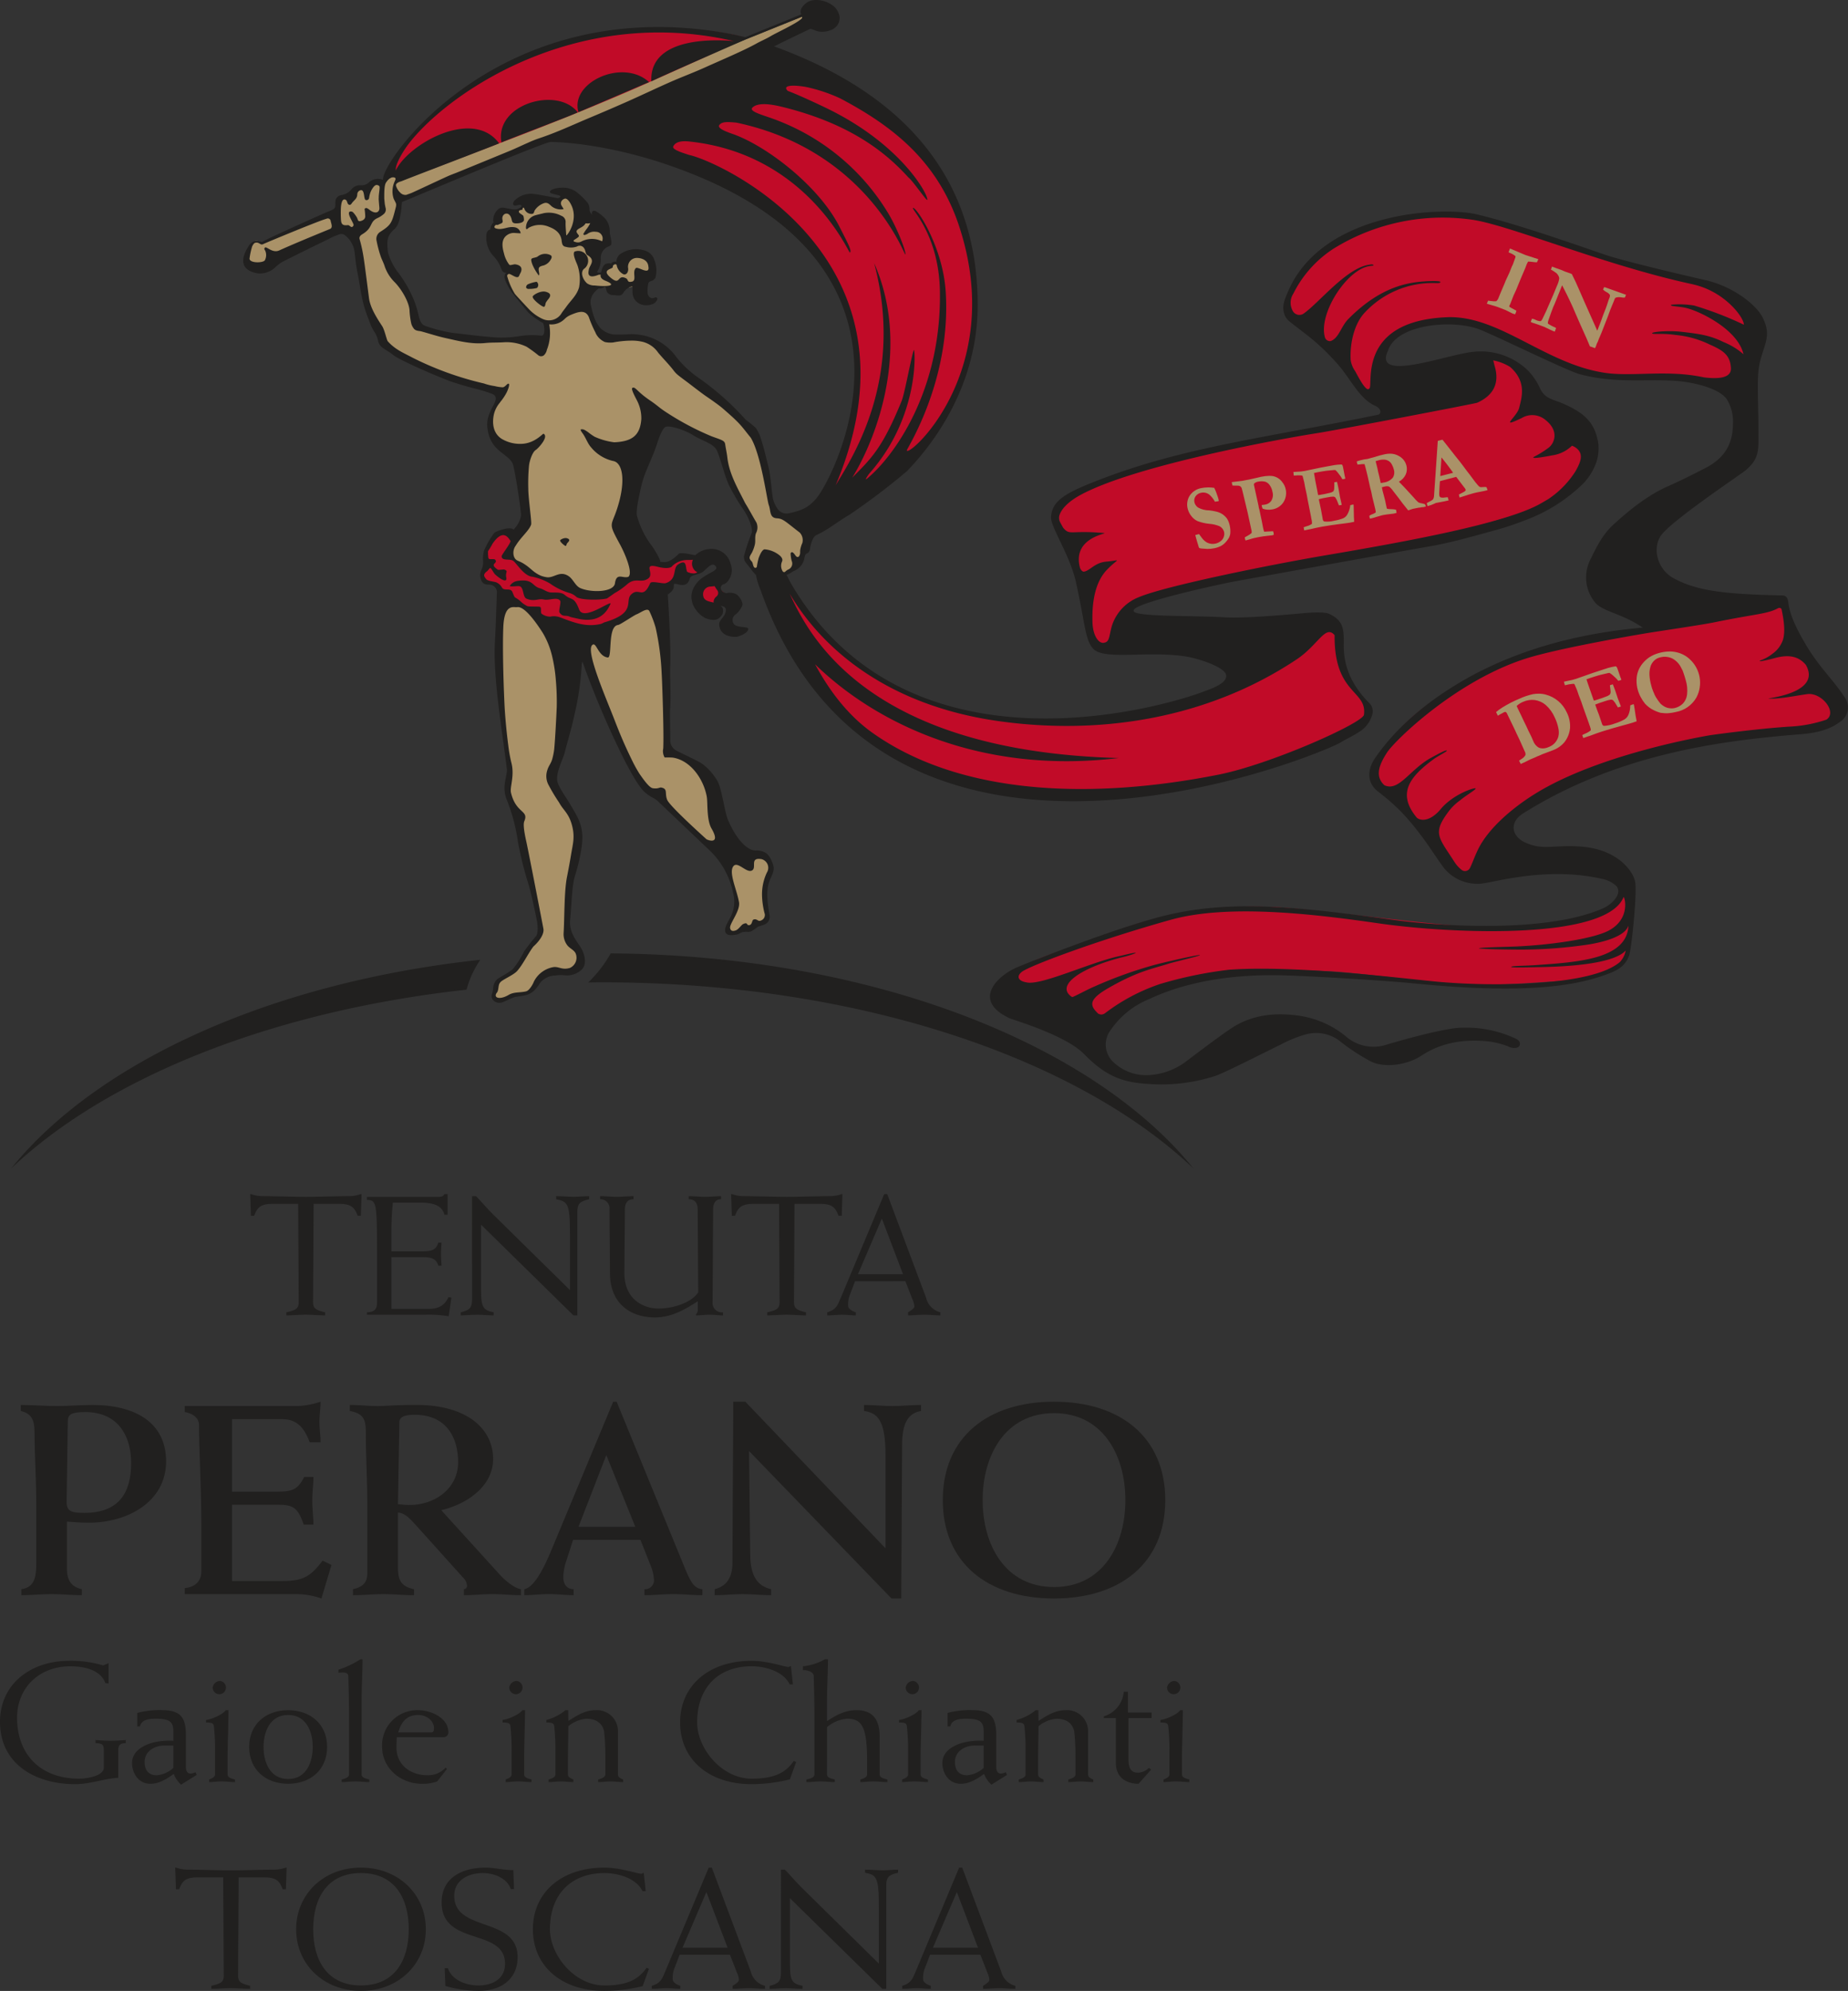 <svg xmlns="http://www.w3.org/2000/svg" xmlns:xlink="http://www.w3.org/1999/xlink" width="426.277" height="459" viewBox="0 0 426.277 459">
  <rect x="0" y="0" width="426.277" height="459" fill="#333333" stroke="none"/>
  <defs>
    <clipPath id="clip-path">
      <path id="Path_3158" data-name="Path 3158" d="M164.949,22.126,71,60.085s1.271-1.271.364-1.267-2.754,1.34-3.2,1.46-3.574.792-4.339,1.1-1.718,1.391-2.741,1.7a7.8,7.8,0,0,0-2.552,1.211c-.124.24-.571,2.3-.571,2.3L40.174,74.456a1.323,1.323,0,0,0-1.156-.673c-.88-.051-2.216,3.528-2.031,4.247a4.382,4.382,0,0,0,2.169,2.064c.447,0,19.507-8.9,19.507-8.9l3.128,1.451s2.487,14.053,2.616,14.542,3.247,8.24,3.247,8.24,2.169,3.27,2.487,3.51,9.244,4.666,9.876,4.915,12.759,4.178,13.137,4.3,2.363.668,2.363.668-2.741,5.818-2.681,6.361,1.082,5.085,2.994,6.481a37.063,37.063,0,0,1,4.523,4.357s1.027,11.819.834,12.363-2.169,3.759-2.616,4.422-2.483,10.728-2.87,13.39-.253,30.474.58,33.869,1.142,6.237.7,8.18.765,4.542,1.142,5.329,4.657,18.719,4.91,20.055,1.658,8.784,1.658,9.327-1.276,2.064-1.589,2.667-2.75,3.759-2.934,4.486-3.316,3.27-4.021,3.634a2.636,2.636,0,0,0-1.658,1.939c-.06.967-.824,2.363-.571,2.722a1.893,1.893,0,0,0,1.6.608c.507-.12,3.187-1.336,3.634-1.336s3.118-.06,3.5-.783,3.187-4.666,4.463-4.666,4.97.24,5.61-.184,1.465-1.511,1.152-2.423-1.469-2.966-1.663-3.45a15.076,15.076,0,0,1-1.465-3.639c-.193-1.391,1.023-13.266,1.4-15.085s1.654-4.726,1.336-6.177-2.229-7.338-3.505-9.033-2.616-3.754-2.423-4.537,5.8-30.175,5.8-30.175,5.481,12.966,5.735,13.63,8.8,18.42,10.074,19.327,16.7,15.09,17.531,16.416,3.7,9.033,3.441,10.06-2.676,5.334-2.483,5.758a1.43,1.43,0,0,0,1.4.728c.507-.12,3.634-.912,3.947-1.032a31.135,31.135,0,0,0,3.7-1.935c.253-.3-.322-5.818-.253-6.785s1.783-4.611,1.589-5.4-1.018-2.543-1.852-2.787-4.523-.9-5.03-1.575-4.339-5.21-5.864-10.175-5.357-10.239-8.038-11.151-3.441-2.3-3.441-2.3l-.7-34.173-7.582-18.9,5.228-20.354s1.336-1.7,1.594-1.7,6.246,2.179,6.246,2.179l7.333,3.514,3.123,9.636,4.906,9.023a14.964,14.964,0,0,1-.571,3.639c-.447.967-1.529,2.966-1.082,3.814a16.594,16.594,0,0,0,1.916,3.091,33.8,33.8,0,0,0,3.5-2.911,34.445,34.445,0,0,0,1.916,3.759,7.323,7.323,0,0,0,2.672-1.087,8.231,8.231,0,0,0,3-4.426c.378-1.7,1.842-4.367.447-5.454s-5.357-1.635-6.122-2.662a17.569,17.569,0,0,1-2.363-5.882c-.253-1.815-2.423-12.962-2.87-13.505s-16.126-12.542-16.955-13.878a46.388,46.388,0,0,0-5.988-6.6c-.958-.608-4.468-1.336-6.891-1.4-.553-.009-1.124-.009-1.69,0-1.916,0-3.717.014-4.109-.594-.516-.792-3.763-6.181-3.7-6.9a9.678,9.678,0,0,1,1.916-3.639,6.266,6.266,0,0,1,2.041-.364c.442-.06,2.418.06,2.612.06s3.966.18,4.215-.3a14.46,14.46,0,0,1,2.414-1.939,8.593,8.593,0,0,0,1.792-1.631,13.1,13.1,0,0,0-.511-3.215s-3.316-.788-3.763-.488-2.169,2-2.169,2l-.765.129-.723-.447a19.3,19.3,0,0,0-1.824,1.23c-.129.184-1.147,1.515-1.147,1.515l-1.847.06-.387-3.026a25.592,25.592,0,0,1,1.465-2.971c.193-.06,1.847-.907,1.847-1.152s-1.713-5.394-1.713-5.394a18.8,18.8,0,0,1-2.994-.663c-.069-.184-4.592-5.633-4.592-5.633l-1.852,1.575a18.72,18.72,0,0,1-2.1.12c-.322-.06-4.846-.668-4.975-.3a4.681,4.681,0,0,1-.829,1.4,8.79,8.79,0,0,1-2.036,1.456,4.182,4.182,0,0,1-1.248-.069c-.82-.111-1.8-.216-2.262.189a9.027,9.027,0,0,0-2.1,4,25.3,25.3,0,0,0,1.907,6.665c.7,1.327,1.368,2.469,1.23,3.505a5.145,5.145,0,0,0,.428,2.492,12.527,12.527,0,0,0,2.616,3.754c1.465,1.456,4.012,4.362,4.97,4.726s1.4.548,1.465,1.575-.571,4-.824,3.938a47.654,47.654,0,0,0-6.122-.967c-2.229-.12-20.783-.848-22.123-2.911s-3.7-9.631-5.228-11.326-4.265-9.088-3.828-9.816,3.51-3.275,3.7-4.426a25.054,25.054,0,0,0,.069-3.694l24.541-10s70.506-30.046,70.57-30.294-.124-2.423-.124-2.423Z" transform="translate(-36.969 -21.808)" fill="none" clip-rule="evenodd"/>
    </clipPath>
    <linearGradient id="linear-gradient" x1="10.517" y1="0.5" x2="11.514" y2="0.5" gradientUnits="objectBoundingBox">
      <stop offset="0" stop-color="#aa9268"/>
      <stop offset="0.14" stop-color="#d9c499"/>
      <stop offset="0.24" stop-color="#fff3d3"/>
      <stop offset="0.32" stop-color="#d0b58a"/>
      <stop offset="0.36" stop-color="#9c8050"/>
      <stop offset="0.42" stop-color="#cab084"/>
      <stop offset="0.52" stop-color="#f4e4c0"/>
      <stop offset="0.57" stop-color="#c9ae80"/>
      <stop offset="0.62" stop-color="#9c7e4c"/>
      <stop offset="0.71" stop-color="#c9aa7c"/>
      <stop offset="0.76" stop-color="#f5ddb5"/>
      <stop offset="0.92" stop-color="#c9aa7c"/>
      <stop offset="0.94" stop-color="#9a7c4b"/>
      <stop offset="1" stop-color="#9a7c4b"/>
    </linearGradient>
    <clipPath id="clip-path-2">
      <path id="Path_3160" data-name="Path 3160" d="M165.18,148.575a2.915,2.915,0,0,1-1.322-1.58l-.415-.953-.746-1.511-.419-.917c-.161-.345-.359-.746-.59-1.2L161.021,141l-.788-1.626c-.041-.083-.106-.226-.184-.428a4.794,4.794,0,0,1,1.506-.963,5.066,5.066,0,0,1,2.685-.4,4.975,4.975,0,0,1,2.515,1.138,8.339,8.339,0,0,1,2.091,2.911,10.343,10.343,0,0,1,.811,2.4,4.366,4.366,0,0,1-.009,2.054,3.8,3.8,0,0,1-.986,1.585,3.857,3.857,0,0,1-1.271.765,3.422,3.422,0,0,1-1.327.3A2.491,2.491,0,0,1,165.18,148.575Zm-1.327-12.358a14.989,14.989,0,0,0-3.132,1.046,26.968,26.968,0,0,0-4.026,2.068,11.3,11.3,0,0,0-1.4,1.032l.41.834.161-.1a5.948,5.948,0,0,1,.7-.392,3.743,3.743,0,0,1,.53-.295c.2-.083.327-.115.392-.088a.606.606,0,0,1,.313.327l.18.382,1.575,3.261.594,1.281.507,1.05c.852,1.893,1.29,2.874,1.322,2.953a1.077,1.077,0,0,1,.078.719,2.428,2.428,0,0,1-.935.9,6.221,6.221,0,0,0-.525.359c.18.378.309.631.387.769.1-.046.249-.115.447-.2.318-.143.571-.263.765-.355.576-.3.884-.451.921-.47l1.032-.428.774-.355.23-.074.746-.341.567-.212,1.948-.737a6.35,6.35,0,0,0,2.644-1.842,6.221,6.221,0,0,0,1.3-3.233,7.024,7.024,0,0,0-.76-3.666,7.353,7.353,0,0,0-4.859-4.086,5.928,5.928,0,0,0-1.608-.207A8.4,8.4,0,0,0,163.854,136.216Zm17.264-6.029-1.75.571c-1.161.368-2.446.806-3.864,1.317-.949.345-1.534.548-1.769.622a12.354,12.354,0,0,1-1.806.447c-.286.046-.617.124-.99.212l.23.82c.17-.032.313-.06.442-.1a6.208,6.208,0,0,1,1.105-.193c.134-.014.244-.023.313-.037a.512.512,0,0,1,.336.055,1.23,1.23,0,0,1,.092.193l.52,1.207.382,1.133.608,1.58.382,1.138,1.345,3.754.1.313c.1.276.17.465.207.58a2.034,2.034,0,0,1,.152.76,4.781,4.781,0,0,1-1.285.765,5.387,5.387,0,0,0-.691.336l.239.686,1.156-.405.405-.124c1.11-.424,2.05-.755,2.819-1,1.557-.488,2.9-.88,4.017-1.184,1.589-.424,2.566-.7,2.925-.815.249-.074.58-.189.99-.341l-.226-1.193-.3-2-.051-.318c-.023-.115-.06-.267-.1-.438-.143.041-.253.069-.322.092a4.556,4.556,0,0,0-.484.189,5.313,5.313,0,0,1-.438,2.22,2.248,2.248,0,0,1-.907,1.027,11.5,11.5,0,0,1-2.211.935,8.164,8.164,0,0,1-2.5.548.583.583,0,0,1-.442-.438l-.732-2.165c-.212-.511-.451-1.17-.728-1.962-.018-.051-.055-.166-.12-.345q.712-.3,2.174-.769a7.435,7.435,0,0,1,1.46-.378.743.743,0,0,1,.479.147,4.659,4.659,0,0,1,.755,1.046c.184.313.313.516.373.613l.686-.217-.078-.216c-.065-.193-.175-.488-.336-.875s-.267-.677-.327-.857c-.041-.111-.088-.272-.152-.474s-.207-.649-.456-1.354c-.111-.3-.276-.751-.507-1.336l-.567.166-.12.051c.12.884.175,1.41.175,1.575a1.094,1.094,0,0,1-.161.534,2.348,2.348,0,0,1-.848.479c-.474.2-1.285.488-2.446.848a2.356,2.356,0,0,1-.428.1l-.438-1.257-.59-1.677c-.405-1.147-.622-1.806-.663-1.976.613-.226,1.308-.461,2.1-.7.7-.217,1.345-.4,1.967-.525.336-.083.534-.129.608-.138a2.62,2.62,0,0,1,.645-.115,5.342,5.342,0,0,1,.94.719l.631.594c.189.226.332.4.442.511.166-.037.281-.069.336-.083l.387-.143-.055-.18-.166-.405-.714-2.064a.857.857,0,0,0-.364-.479A15.367,15.367,0,0,0,181.117,130.187Zm14.219,9.286a2.975,2.975,0,0,1-.986-.276,4.344,4.344,0,0,1-1.152-.815,12.6,12.6,0,0,1-1.032-1.456,6.229,6.229,0,0,1-.5-1.055c-.078-.193-.138-.327-.175-.405a8.711,8.711,0,0,1-.4-1.239,10.873,10.873,0,0,1-.415-2.5,5.681,5.681,0,0,1,.3-2.045,3.4,3.4,0,0,1,.751-1.152,2.814,2.814,0,0,1,1.4-.778,4.056,4.056,0,0,1,2.828.249,4.811,4.811,0,0,1,2.077,2.216,3.644,3.644,0,0,0,.212.4l.1.18q.484,1.368.7,2.188a8.218,8.218,0,0,1,.309,3.344,3.62,3.62,0,0,1-.995,2.1,3.983,3.983,0,0,1-1.842.995,3.094,3.094,0,0,1-.719.078A3.187,3.187,0,0,1,195.336,139.473Zm-2.1-12.828a8.826,8.826,0,0,0-2.114.792,6.815,6.815,0,0,0-1.681,1.317,6.421,6.421,0,0,0-1.2,1.741,6.159,6.159,0,0,0-.511,1.912,7.843,7.843,0,0,0,.9,4.445,9.079,9.079,0,0,0,1.018,1.557,6.809,6.809,0,0,0,1.5,1.23,8.924,8.924,0,0,0,2.073.884c.074.009.382.046.921.092a5.166,5.166,0,0,0,1.027-.014,10.083,10.083,0,0,0,1.6-.263A6.881,6.881,0,0,0,201.513,137a7.333,7.333,0,0,0-1.543-8.835,6.536,6.536,0,0,0-2.957-1.58,6.841,6.841,0,0,0-1.672-.2A9.261,9.261,0,0,0,193.241,126.645ZM88.755,88.566a7.472,7.472,0,0,0-1.373.143,4.062,4.062,0,0,0-2.837,1.879A3.876,3.876,0,0,0,84.2,93.6a4.3,4.3,0,0,0,.825,1.585,3.712,3.712,0,0,0,1.419,1.147,10.392,10.392,0,0,0,2.695.622,7.7,7.7,0,0,1,2.391.562,2.085,2.085,0,0,1,1.013,1.248A2.047,2.047,0,0,1,92.473,100a2.021,2.021,0,0,1-.769,1,3.006,3.006,0,0,1-1.05.5,2.884,2.884,0,0,1-2.077-.249,3.686,3.686,0,0,1-.861-.7c-.129-.138-.442-.548-.935-1.234l-.866.226.1.391c.046.184.138.493.263.935.263.848.4,1.308.419,1.382l.028.115a.468.468,0,0,0,.134.175,1.887,1.887,0,0,0,.659.12l1.216.083a7.142,7.142,0,0,0,1.612-.166,5.76,5.76,0,0,0,1.575-.567,3.986,3.986,0,0,0,1.059-.884,4.966,4.966,0,0,0,.682-.93,2.878,2.878,0,0,0,.332-1.064,5.961,5.961,0,0,0-.175-1.962,4.678,4.678,0,0,0-.59-1.423,4.241,4.241,0,0,0-1.092-1.036,4.32,4.32,0,0,0-1.469-.594,10.642,10.642,0,0,0-1.529-.263,5.447,5.447,0,0,1-2.533-.626,2,2,0,0,1-.861-1.128,1.765,1.765,0,0,1,.193-1.433,2,2,0,0,1,1.317-.871,2.29,2.29,0,0,1,1.888.419,5.673,5.673,0,0,1,1.3,1.635l.124-.009.686-.106.083-.055a3.327,3.327,0,0,0-.064-.41c-.106-.382-.286-.917-.544-1.6a8.3,8.3,0,0,0-.447-1.013,11.463,11.463,0,0,0-1.327-.1C88.884,88.562,88.815,88.562,88.755,88.566Zm12.335-2.45c-.134.023-.442.1-.935.221-.866.207-1.506.35-1.916.433l-.392.064-1.082.212-2.446.295.166.783a10.273,10.273,0,0,0,1.165.028,1.148,1.148,0,0,1,.626.138.949.949,0,0,1,.336.428c.055.115.258.953.626,2.5l.778,3.257.626,2.9c.078.382.138.682.193.894l.06.24a2.208,2.208,0,0,1,.018.562,5,5,0,0,1-1.009.682l-.571.322c.014.129.023.226.037.29a2.874,2.874,0,0,0,.134.433,4.909,4.909,0,0,0,.594-.166,17.153,17.153,0,0,1,2.349-.6c.742-.138,1.409-.235,2-.295s.986-.1,1.2-.134c.083-.018.212-.06.373-.115a2.132,2.132,0,0,0-.037-.442,2.591,2.591,0,0,0-.12-.382l-2.068.106a8.246,8.246,0,0,1-.244-.9l-.309-1.621-.29-1.35-.175-.857a4.123,4.123,0,0,0-.1-.415l-.115-.433-.065-.415-1.064-4.859a1.1,1.1,0,0,1,.069-.276,1.934,1.934,0,0,1,1.032-.433,3.517,3.517,0,0,1,1.525.041,2.015,2.015,0,0,1,.981.728,3.756,3.756,0,0,1,.677,1.6,2.511,2.511,0,0,1-.364,2.192,2.133,2.133,0,0,1-1.345.751,3.025,3.025,0,0,1-.345.055c-.134.018-.286.037-.447.046a4.329,4.329,0,0,0,.216.82,3.67,3.67,0,0,0,1.082.253,4.217,4.217,0,0,0,1.147-.064A3.755,3.755,0,0,0,106.236,92a3.972,3.972,0,0,0,.511-3.128,3.663,3.663,0,0,0-.732-1.488,3.438,3.438,0,0,0-2.976-1.483H102.9A10.434,10.434,0,0,0,101.091,86.116Zm16.96-2.708-1.635.295c-1.087.189-2.289.433-3.625.723-.894.193-1.451.313-1.667.35a10.177,10.177,0,0,1-1.677.17,8.762,8.762,0,0,0-.907.06l.106.838c.157,0,.3-.014.41-.028a5.3,5.3,0,0,1,1.018-.028c.124.009.221.018.286.018a.433.433,0,0,1,.3.1,1.68,1.68,0,0,1,.06.207l.327,1.271.212,1.17.359,1.649.212,1.17.774,3.9.051.318c.06.29.106.488.124.6a2.584,2.584,0,0,1,.046.774,3.766,3.766,0,0,1-1.244.553,5.809,5.809,0,0,0-.668.235l.138.719,1.092-.23.373-.069c1.05-.253,1.93-.433,2.658-.562q2.176-.373,3.745-.567c1.474-.184,2.386-.3,2.722-.364.23-.037.544-.1.926-.189l-.065-1.211-.041-2.013-.009-.322c0-.12-.023-.263-.032-.442-.134.018-.235.028-.3.041a4.17,4.17,0,0,0-.451.111A5.4,5.4,0,0,1,121,94.78a2.059,2.059,0,0,1-.93.88,9.291,9.291,0,0,1-2.091.58,6.448,6.448,0,0,1-2.317.175.588.588,0,0,1-.341-.5l-.41-2.239q-.193-.815-.428-2.045c-.014-.055-.032-.17-.064-.355a19.6,19.6,0,0,1,2.041-.433,6.441,6.441,0,0,1,1.354-.161.719.719,0,0,1,.419.216,4.888,4.888,0,0,1,.553,1.147c.134.336.221.553.267.659l.645-.111-.046-.23c-.041-.193-.106-.5-.2-.907s-.161-.7-.2-.889c-.018-.12-.051-.281-.078-.493s-.115-.677-.253-1.4c-.06-.318-.157-.783-.3-1.386l-.521.074-.124.032a15.34,15.34,0,0,1-.023,1.575,1.135,1.135,0,0,1-.2.507,2.059,2.059,0,0,1-.815.341,23.085,23.085,0,0,1-2.294.47,2.385,2.385,0,0,1-.4.041l-.244-1.308-.345-1.741c-.221-1.184-.341-1.865-.359-2.041.576-.129,1.23-.258,1.962-.378a17.552,17.552,0,0,1,1.829-.23c.313-.028.5-.041.557-.046a2.077,2.077,0,0,1,.6-.018,5.123,5.123,0,0,1,.76.861l.5.668c.143.253.253.447.332.571.157-.009.267-.023.313-.028l.364-.083a1.889,1.889,0,0,0-.023-.189l-.1-.424-.41-2.133a.923.923,0,0,0-.267-.534A12.7,12.7,0,0,0,118.05,83.407Zm10.576,3.869c-.115-.5-.2-.917-.263-1.23l-.276-1.119-.175-.848-.35-1.377-.032-.2a5.812,5.812,0,0,1,.732-.212,4.157,4.157,0,0,1,1.354-.129,2.3,2.3,0,0,1,1.055.405,2.26,2.26,0,0,1,.613.76,4.575,4.575,0,0,1,.451,1.179,2.181,2.181,0,0,1-.263,1.819,3.3,3.3,0,0,1-2.114,1.115c-.134.032-.359.074-.663.124Zm.958-6.352a21.8,21.8,0,0,0-2.294.626l-1.156.313-.488.138c-.037.014-.29.041-.746.1-.442.106-.732.175-.875.2a5.324,5.324,0,0,0-.843.267l-.014.12.17.613a9.05,9.05,0,0,0,1.036-.111h.585q.187.58.7,2.718c.157.654.313,1.35.47,2.1l.115.557.253.949.249,1.239.562,2.289a9.6,9.6,0,0,1,.216.99,1.668,1.668,0,0,1,.018.309,3.607,3.607,0,0,1-.811.41,1.984,1.984,0,0,0-.673.364,2.359,2.359,0,0,0,.051.327c.009.046.041.157.1.322l.4-.088a8.017,8.017,0,0,0,1.064-.309L128.953,95a2.978,2.978,0,0,1,.345-.078c.249-.06,1.064-.166,2.437-.327l.382-.106c.037,0,.106-.023.226-.037a4.46,4.46,0,0,0-.143-.769,7.648,7.648,0,0,0-1.35-.12,2.011,2.011,0,0,1-.751-.115l-.405-1.939-.6-2.271a6.561,6.561,0,0,1-.138-.714c.295-.078.507-.134.636-.161a1.725,1.725,0,0,1,1.018,0,4.363,4.363,0,0,1,.926,1c1.027,1.3,1.75,2.262,2.183,2.86.166.23.447.576.829,1.032l.484.608.392-.138c.355-.124.571-.2.64-.216l.944-.189a4.085,4.085,0,0,1,.755-.115l.382-.078.507-.037.18-.051.263-.06c-.018-.1-.037-.175-.051-.235a1.018,1.018,0,0,0-.134-.295,2.628,2.628,0,0,0-.728-.207,2.406,2.406,0,0,1-.815-.24,8.492,8.492,0,0,1-1.036-1.078l-2.137-2.331c-.23-.258-.525-.553-.884-.912-.17-.166-.313-.309-.424-.433a3.708,3.708,0,0,0,1.584-1.69,3.142,3.142,0,0,0,.157-2.013,3.452,3.452,0,0,0-1.723-2.211,4,4,0,0,0-2.087-.553A5.616,5.616,0,0,0,129.584,80.925Zm13.114.728c.318.368.751.907,1.3,1.626s1.013,1.35,1.386,1.9l-.24.078c-.276.078-1.179.3-2.718.691Zm-.217-3.984c-.2.051-.405.1-.626.166l-.47,6.918-.405,5.882a1.616,1.616,0,0,1-.23.691,2.674,2.674,0,0,1-.829.516,6.385,6.385,0,0,0-.617.332l.184.7.175-.046a8.761,8.761,0,0,0,1.35-.493l.382-.18c1.561-.29,2.552-.493,2.952-.594a1.23,1.23,0,0,0-.046-.24c-.023-.1-.078-.267-.157-.507-.428.046-.668.069-.737.074a1.766,1.766,0,0,1-.94-.046.457.457,0,0,1-.244-.336,2.87,2.87,0,0,1-.032-.778q.1-2.073.161-2.612l3.749-.986,1.354,1.783.682.889a.648.648,0,0,1,.134.263.344.344,0,0,1-.032.258,1.715,1.715,0,0,1-.511.355l-1.013.53a6.859,6.859,0,0,0,.17.691l.47-.152,1.644-.53c.226-.074.6-.184,1.115-.322.465-.12.995-.235,1.594-.341s1.138-.226,1.621-.359l-.055-.221a5.161,5.161,0,0,0-.2-.488,4.2,4.2,0,0,0-.93,0,1.153,1.153,0,0,1-.631-.046,1.7,1.7,0,0,1-.442-.424c-.4-.451-.7-.843-.921-1.152-.415-.576-.732-1-.958-1.29-.378-.461-.843-1.073-1.391-1.829s-1.156-1.52-1.8-2.3l-2.934-3.722-.147-.161Zm25.467-39.322a8.791,8.791,0,0,1,1.267.811,2.379,2.379,0,0,1,.571.838.82.82,0,0,1,.074.479,6.2,6.2,0,0,1-.525,1.626l-.82,1.994-1.377,3.155-.23.539c-.1.23-.392.848-.884,1.861-.17.355-.327.548-.465.59a2.483,2.483,0,0,1-1.073-.276l-.392-.175a3.283,3.283,0,0,0-.493-.134c-.074.161-.129.276-.157.35-.051.111-.1.24-.152.4a2.072,2.072,0,0,0,.327.17c.028.014.235.074.608.189s1.11.378,2.2.792q1.686.822,2.008.944l.405.147.3-.806-.235-.17a8.389,8.389,0,0,1-1.658-.884,1.858,1.858,0,0,1,.009-.341,2.045,2.045,0,0,1,.1-.382c.217-.64.424-1.234.631-1.773l.488-1.3.309-.686c.1-.235.2-.465.281-.686l1.469-3.662,1.055,2.077c.428.861.894,1.838,1.391,2.939l.751,1.746,1.027,2.34,1.483,3.312.7,1.672,1.193.419.226-.516c.023-.051.078-.216.161-.493l.258-.516.189-.52.511-1.193c.046-.1.115-.272.212-.511l1.354-3.464c.092-.226.161-.433.226-.608.184-.567.479-1.317.88-2.262.184-.428.3-.7.341-.825.083-.24.138-.378.157-.419a.663.663,0,0,1,.24-.322,3.2,3.2,0,0,1,.714-.124,5.31,5.31,0,0,1,.848.092,2.5,2.5,0,0,0,.557.009l.263-.64c-.138-.051-.281-.1-.433-.152l-2.285-.82-2.041-.723-.286-.074-.253.567a3.126,3.126,0,0,0,.746.557,1.919,1.919,0,0,1,.848.7,1.509,1.509,0,0,1-.189.824c-.06.124-.23.636-.511,1.515-.147.451-.332.944-.553,1.483s-.405,1.009-.534,1.409-.332.935-.594,1.6l-.447,1.147-.1.244c-2.483-5.56-3.924-8.793-4.3-9.705s-.9-2.027-1.566-3.349c-.134-.06-.24-.106-.313-.134l-.631-.221c-.382-.134-.6-.207-.659-.23l-.221-.1c-.387-.166-.626-.272-.714-.3-.157-.06-.437-.161-.861-.3l-.3-.106-.871-.341Zm-9.779-4c.088.046.207.1.35.166a4.342,4.342,0,0,1,1.271.746,2.6,2.6,0,0,1-.055.341l-.157.433-.41,1.133-.253.516-.516,1.308c-.018.041-.318.7-.912,1.971l-.207.534-.949,2.22-.47,1.161a1.856,1.856,0,0,1-.534.769A5.023,5.023,0,0,1,154.2,45.6c-.341-.046-.594-.074-.746-.092l-.29.709q.207.069.912.263c.714.2,1.257.364,1.626.5l1.806.7c.792.387,1.225.6,1.317.654a1.476,1.476,0,0,0,.249.124c.037.018.17.06.4.129.046.009.12.032.207.06.074-.143.115-.249.152-.322.046-.134.1-.3.157-.507-.332-.175-.53-.286-.59-.313a11.514,11.514,0,0,1-1.059-.6.692.692,0,0,1,.028-.249l.189-.359.769-1.971.6-1.294,1.059-2.589c.249-.59.608-1.437,1.082-2.533a5.989,5.989,0,0,1,.263-.7,3.954,3.954,0,0,1,.359-.709,7.642,7.642,0,0,1,.977.074,9.368,9.368,0,0,0,1.05.092c.083-.166.157-.309.2-.415.032-.088.074-.2.115-.322-.134-.041-.456-.143-.972-.3-.912-.281-1.571-.5-1.981-.645-.092-.037-.309-.124-.668-.276l-2.9-1.225Z" transform="translate(-84.044 -33.477)" fill="none" clip-rule="evenodd"/>
    </clipPath>
    <linearGradient id="linear-gradient-2" x1="11.552" y1="0.5" x2="12.549" y2="0.5" gradientUnits="objectBoundingBox">
      <stop offset="0" stop-color="#aa9268"/>
      <stop offset="0.2" stop-color="#f4e4c0"/>
      <stop offset="0.24" stop-color="#cab084"/>
      <stop offset="0.3" stop-color="#9c8050"/>
      <stop offset="0.41" stop-color="#cab084"/>
      <stop offset="0.47" stop-color="#f4e4c0"/>
      <stop offset="0.54" stop-color="#c9ae80"/>
      <stop offset="0.62" stop-color="#9c7e4c"/>
      <stop offset="0.73" stop-color="#c9aa7c"/>
      <stop offset="0.83" stop-color="#f5ddb5"/>
      <stop offset="0.94" stop-color="#9a7c4b"/>
      <stop offset="1" stop-color="#9a7c4b"/>
    </linearGradient>
  </defs>
  <g id="perano" transform="translate(-24.592 -21.04)">
    <g id="Group_169" data-name="Group 169" transform="translate(81.603 24.578)">
      <g id="Group_168" data-name="Group 168" clip-path="url(#clip-path)">
        <rect id="Rectangle_594" data-name="Rectangle 594" width="130.364" height="227.316" transform="translate(-0.167 0.001)" fill="url(#linear-gradient)"/>
      </g>
    </g>
    <path id="Path_3159" data-name="Path 3159" d="M100.379,36.007c-14.03,6.181-31.695,12.837-31.695,12.837L50.822,55.652l-6.237.82L44.4,54.5S50.7,36.647,78.684,27.108c24.68-8.411,45.5-2.948,46.485-2.414.157.083-13.238,6.214-24.79,11.313m44.1,42.174c2.994,5.758,5.652,10.037,6.154,16.439.276,3.478,1.234,5.619.59,9.051-1.7,8.973-3.206,20.377-7.227,26.448a24.194,24.194,0,0,0,14.753-4.615,38.015,38.015,0,0,0,6.748-6.8,67.69,67.69,0,0,0,5.444-7.586c9.406-15.6,8.59-35.633.465-51.874a44.623,44.623,0,0,0-5.246-8.332c-3.344-4.1-7.642-7.407-11.888-10.668a34.848,34.848,0,0,0-5.689-3.8,26.353,26.353,0,0,0-7.43-2.183,31.849,31.849,0,0,0-9.65-.3c-6.868.977-12.8,4.933-18.447,8.775l-.055.364c-2.635,1.013-5.463,2.179-6.1,4.813s-3.252.972-1.35,2.976c1.119,1.188,4.979,2.087,6.462,2.837,4.473,2.266,9.406,3.28,15.389,7.784,2.718,2.041,5.661,4.417,8.24,6.624C139.107,71.1,142.488,74.344,144.482,78.181ZM299.709,229.865c-8.715.438-44.007-4.528-52.726-4.836-23.768-.847-34.3,5.085-47.24,9.479-3.5,1.184-9.562,2.971-12.146,5.518-1.253,1.239.157,3,1.133,4.445.548.815,4.228.571,5.15.967,2.087.889,4.947,3.169,6.923,4.256,3.846,2.1,4.454,1.179,8.715-.755,3.4-1.548,12.225-6.536,15.951-7.126a161.7,161.7,0,0,1,35.393-1.912c7.932.543,17.973,2.068,25.909,2.635,10.778.774,15.946.212,27.287-.52a54.559,54.559,0,0,0,7.881-1.46c2.492-.732,6.416-2.764,6.725-4.205.907-4.288.958-14.606.958-14.606l-1.3-.4C322.361,227.193,319.437,228.861,299.709,229.865Zm65.273-75.338c-12.639,3.427-27.89,6.292-43.523,8.765-15.555,2.455-37.618,10.451-46.872,22.584-1.912,2.506-4.836,5.481-4.357,8.535.29,1.879,2.736,3.376,4.224,4.643,6.338,5.4,9.424,16.333,16.154,18.3,1.718.507,3.128-2.69,4.04-3.1.659-.3.917-2.731,1.271-3.339,4.316-7.342,7.31-9.175,13.726-12.9s12.206-4.353,19.143-7.13a70.486,70.486,0,0,1,19.442-4.592c2.612-.217,7.324-1.474,9.94-1.506a51.723,51.723,0,0,0,10.87-.958c.912-.175,6.3-.815,6.845-1.543a4.733,4.733,0,0,0,.806-2.533C377.847,171.155,368.915,172.316,364.982,154.527Zm-160.04,8.25c.134,1.635,3.307,1.93,5.03,1.981a3.35,3.35,0,0,0,2.2-.921c2.722-2.271-1.055-4.777,1.179-7.485,2.289-2.764,11.607-5.076,15.214-5.864,25.578-5.555,47.144-7.743,70.5-14.772,3.3-1,6.785-1.571,9.608-3.473s9.12-4.629,9.8-7.853c.714-3.33,2.98-7.522.387-9.862-3.1-2.8-10.484-6.637-12.492-10.23a14.1,14.1,0,0,0-5.573-5.3c-2.345-1.027-5.615.4-8.084,1.119v-.2c-4.155-.41-7.232,3.376-9.77,6.522a6.565,6.565,0,0,1-2.589,2.017c-3.657-2.8-7.743-5.813-7.8-6.352-.286-2.529-1.433-4.546.189-6.573,2.69-3.362,9.972-6.062,14.417-5.845s10.11,2.538,14.081,4.436,7.826,4.067,12.045,5.394c3.284,1.036,9.415,3.708,12.865,3.459,11.207-.806,15.61-.548,27.471,2.229.949.221,1.414-1.409,1.474-2.418.037-.594.755-1.373.875-1.958a33.315,33.315,0,0,0,.18-12.418,5.19,5.19,0,0,0-.8-2.248,5.491,5.491,0,0,0-1.884-1.46c-7.084-3.883-16.085-5.647-23.984-7.655-7.923-2.017-28.811-9.129-36.665-11.377L280.69,65.4a2.535,2.535,0,0,0-.525.051c-7.319,1.561-25.886,4.307-29.843,20.46-.953,3.9,5.09,6.352,6.868,8.019,5.684,5.306,4.924,7.955,10.811,11.916.949.636,4.5,3.666,6.564,5.246-3.436,1.557-7.172,1.456-11.05,2.34-14.892,3.4-24.822,4.583-39.981,8.038a180.252,180.252,0,0,0-21.524,7.665c-2.2,1.05-3.984,1.948-4.611,4.205-.507,1.819,1.193,5.661,2.1,7.342C203.256,147.678,204.348,155.49,204.942,162.777ZM261.989,185c.06.23,8.982-3.505,7.292-6-.995-1.46-5.606-6.55-5.767-8.4s-1.792-9.148-2.119-10.226-6.453.355-7.1.355,1.46,4.321-16.071,13.109-38.028,11.28-61.2,6.264c-30.318-6.573-39.046-25.306-39.046-25.306l-1.492-2.672s-7.181-5.9,1.746,15.7,44.338,32.832,66.549,31.621C243.279,197.341,261.929,184.771,261.989,185ZM67.648,139.82c-1.313.037-2.515,2.635-2.432,3.883s1.133,1.336,1.133,2.584c0,.659-1.912,1.939-1.81,2.593.088.544,3.128,1.621,3.432,2.091,2.473,3.943,5.864,5.159,10.11,7.342a20.036,20.036,0,0,0,5.569,2.174,20.672,20.672,0,0,0,4.892.078,9.665,9.665,0,0,0,5.025-1.248c.907-.645,3.137-.267,3.966-1.018,1-.917.7-2.865,2.077-3.082a8.908,8.908,0,0,0,1.958-.364,5.408,5.408,0,0,0,1.382-.912q3.987-3.282,7.863-6.693a4.4,4.4,0,0,0,2.556.93,2.28,2.28,0,0,0,2.156-1.4,2.4,2.4,0,0,1,.263-.76,1.376,1.376,0,0,1,1.179-.4,3.772,3.772,0,0,1,2.962,1.327,2.107,2.107,0,0,1-.336,2.9,2.672,2.672,0,0,0-.7.539c-.355.516.083,1.193.571,1.589s1.1.778,1.188,1.382a1.984,1.984,0,0,1-.668,1.456c-.76.894-1.953,1.884-3.012,1.331a2.539,2.539,0,0,1-.673-.58c-.792-.871-1.644-1.962-1.271-3.063a3.356,3.356,0,0,1,.636-.995c.576-.7,1.156-1.41,1.727-2.11.788-.967,1.621-2.193,1.119-3.321-.548-1.23-2.271-1.419-3.68-1.428a14.458,14.458,0,0,0-4.615.484,19.7,19.7,0,0,1-3.639,1.322c-.53.065-2.7-.419-3.224-.313-1.35.281-4.988,2.833-5.942,3.777-1.939,1.935-2.616,2.731-5.38,3.2-5.315.907-8.167-1.714-13.063-3.842-1.294-.567-4.371-2.685-5.67-3.252-1.815-.792-2.326-1.511-2.561-2.077-.29-.714.64-1.7.6-2.46s.29-1.815-.3-2.331-2.957-.115-3.353.553" transform="translate(71.416 5.116)" fill="#c10b28"/>
    <g id="Group_171" data-name="Group 171" transform="translate(298.436 78.326)">
      <g id="Group_170" data-name="Group 170" clip-path="url(#clip-path-2)">
        <rect id="Rectangle_595" data-name="Rectangle 595" width="118.686" height="118.841" transform="translate(-0.133 0.001)" fill="url(#linear-gradient-2)"/>
      </g>
    </g>
    <path id="Path_3161" data-name="Path 3161" d="M66.121,56.777c-1.17-3.091-1.8-2.04-3.275-3.321-.857-.742-2.091-.525-3.289-.6-.875-.064-1.654-.751-2.487-.963-1.856-.474-1.5-2.3-5.32-1.663a2.491,2.491,0,0,0-1.631,1.152c.447.226,1.944-.1,2.363.069.921.392.6,2.492,1.529,2.856,1.889.742,2.653-.12,3.961.18,1.257.281,3.086-.686,3.777.281.267.382-.415,2.349-.143,2.727.838,1.17,1.354.433,2.529,1.023.06.028,1.838.419,1.921.438,4.238.861,6.306-1.046,7.342-3.574-.544-.327-6.274,4.053-7.278,1.4" transform="translate(92.053 104.768)" fill="#21201f"/>
    <path id="Path_3162" data-name="Path 3162" d="M54.234,48.017c-.645-.212-1.654.364-1.589.525-.018.322,1.013,1.216,1.267,1.248.2-.018.184-.364.276-.5a3.443,3.443,0,0,1,.327-.4c.378-.415.281-.7-.281-.871" transform="translate(101.153 97.116)" fill="#21201f"/>
    <path id="Path_3163" data-name="Path 3163" d="M55.511,33.974a2.747,2.747,0,0,0-2.819.368c-.4.332-1.428.263-1.492.677-.064.751.737,2.377,1.713,3.68.253-.069.051-.843.037-.944-.143-.9.051-1.1,1.124-1.35a2.957,2.957,0,0,0,1.419-1.027c.355-.534.723-1.129.018-1.4" transform="translate(95.938 45.826)" fill="#21201f"/>
    <path id="Path_3164" data-name="Path 3164" d="M54.292,35.691c-1.262-.341-3.169.871-3.017,1.179,0,.622,2.087,2.248,2.579,2.289.373-.055.318-.732.488-1.009a6.4,6.4,0,0,1,.576-.8c.691-.834.47-1.368-.626-1.658" transform="translate(96.19 52.617)" fill="#21201f"/>
    <path id="Path_3165" data-name="Path 3165" d="M53.368,35.144a8.024,8.024,0,0,0-2.031.594.794.794,0,0,0-.382.774.687.687,0,0,0,.682.276,6.616,6.616,0,0,0,1.81-.216.936.936,0,0,0-.078-1.428" transform="translate(95.004 50.857)" fill="#21201f"/>
    <path id="Path_3166" data-name="Path 3166" d="M156.033,46.9c-2.05-6.863,10.23-12.492,16.278-6.932-5.325,2.257-10.783,4.611-16.278,6.932m-.189.037C151.22,40.883,136.66,45,138.263,53.886,138.926,53.5,155.412,47.309,155.845,46.94Zm7.628,193.9a29.444,29.444,0,0,1-5.191,6.706c1.078-.014,2.156-.032,3.247-.032,58.41,0,109.363,17.291,136.378,42.934C274.489,261.475,223.2,241.273,163.472,240.84ZM25.146,290.447c22.054-20.935,60.068-36.3,105.066-41.239a22.151,22.151,0,0,1,3.178-6.891C85.122,247.509,45.054,265.814,25.146,290.447ZM447.062,187.436c-2.667,2.036-6.006,2.63-9.231,2.888-18.54,1.469-42.2,4.615-63.924,18.259-3.164,1.981-2.773,5.311.7,6.78,3.224,1.363,5.016.861,9.056.765,5.882-.143,9.479.976,12.363,3.077,2.16,1.571,3.653,3.837,3.8,5.509.29,3.307-.746,13.427-1.317,16.131a3.381,3.381,0,0,1-.152.557c-1,2.589-2.777,3.514-6.458,4.73-6.393,2.1-17.48,4.2-43.265,1.617-6.356-.636-25.914-1.866-32.321-1.884-10.576-.032-20.5,1.672-28.622,5.5a19.787,19.787,0,0,0-8.9,7.139,5.541,5.541,0,0,0,.258,7.029,10.951,10.951,0,0,0,8.7,3.362,15.726,15.726,0,0,0,8-2.824c.373-.253,7.485-5.707,10.838-7.946,4.846-3.234,10.447-3.736,16.052-2.856a22.068,22.068,0,0,1,10.281,4.6,9.711,9.711,0,0,0,9.553,2c2.543-.778,13.639-3.957,17.5-3.9a26.942,26.942,0,0,1,11.934,2.381c.7.295,1.575.783,1.207,1.727-.295.746-1.755.719-2.639.2a20.146,20.146,0,0,0-4.049-1.082c-7.314-.88-12.354.838-15.992,3.247-3.054,2.017-8.254,2.925-11.571,1.34a47.858,47.858,0,0,1-7.508-4.952,9.006,9.006,0,0,0-7.619-1.3,29.583,29.583,0,0,0-5.854,2.4c-1.575.728-12.5,6.31-14.878,7.135a40.493,40.493,0,0,1-15.771,1.856c-5.9-.364-9.7-1.884-14.62-6.914-4.242-4.334-16.324-7.835-17.185-8.236-8.724-4.109-2.754-9.756,1.686-11.681,2.5-1.082,24.362-9.779,35.4-12.252,15.182-3.409,30.525-1.617,51.791,1.317,8.144,1.119,34.306,3.381,48.12-2.731,1.764-.778,4.353-3.077,3.137-4.984a6.352,6.352,0,0,0-3.234-1.737c-13.15-3.049-25.435.93-28.309,1.073a9.927,9.927,0,0,1-8.254-3.505c-1.7-2.229-3.855-5.716-5.606-7.913a53.9,53.9,0,0,0-4.864-5.675,51.223,51.223,0,0,0-4.717-4.063c-2.727-2.027-2.676-5.117-.728-7.909,4.91-7.057,11.552-12.529,18.867-16.96,7.278-4.408,21.018-11.128,42.809-13.017-4.7-3.2-8.894-3.634-10.811-5.583a9.066,9.066,0,0,1-1.363-9.922c1.451-2.989,2.9-5.974,5.426-8.263,3.865-3.51,7.923-6.794,12.86-8.959,2.842-1.248,5.61-2.658,8.365-4.076,4.247-2.192,6.324-5.417,6.324-10.152a9.727,9.727,0,0,0-1.432-5.721c-1.737-2.473-7.646-4-12.4-4.251-6.992-.368-13.4.613-21.428-1.474-2.9-.751-19.41-8.885-23.238-10.355-6.1-2.358-19.194-1.267-21.105,5-3.418,7.347,13.763.728,19.687.18a15.578,15.578,0,0,1,12.731,4.4,14.2,14.2,0,0,1,2.658,3.961c1.142,2.538,3.192,2.6,5.5,3.63,4.5,2.022,7.218,4.1,7.978,9.175a10.682,10.682,0,0,1-.387,4.081,13.546,13.546,0,0,1-3.247,5.269,38.08,38.08,0,0,1-13.141,8.268,69.008,69.008,0,0,1-7.407,2.45c-4.767,1.3-9.931,2.791-14.809,3.63-9.461,1.635-39.645,7.107-45.186,8.111-1.971.355-22.994,4.823-22.994,6.637-.576,1.543,13.021,1.119,21.041,1.594,4.357.258,13.5-.534,18.563-.995,1.207-.106,4.371-.309,5.449.184,3.478,1.58,3.427,3.763,3.4,7.3-.051,5.219,2.174,9.548,5.868,13.256a2.614,2.614,0,0,1,.723,2.6,6.764,6.764,0,0,1-3.151,4.132c-1.3.875-2.773,1.5-4.1,2.335C328.1,194.6,226.443,237.491,198.05,157.1a15.671,15.671,0,0,1-1.073-3.5c-.912-.866-1.6-2.031-2.368-2.86a2.263,2.263,0,0,1-.405-1.465,41.07,41.07,0,0,1,1.8-5.389c.226-.709-.3-3.178-2.446-6.117a47.264,47.264,0,0,1-2.5-4.274c-1.119-1.9-2.133-6.4-3.1-8.613-.912-1.732-3.395-2.114-5.868-3.749-2.777-1.479-5.532-2.068-6.108-1.6-.774.626-1.469,2.708-1.723,3.5-1.308,4.081-2.943,6.628-3.713,9.972-.286,1.267-1.322,5.606-1.041,6.872a20.163,20.163,0,0,0,3.141,6.6c.811,1,2.326,3.574,2.285,4.159.474-.258,1.575.774,4.192-1.884.534-.557,3.441.327,3.9.258a5.255,5.255,0,0,1,3.118-1.391,4.513,4.513,0,0,1,4.988,3.459,3.973,3.973,0,0,1-.949,4.279,2.007,2.007,0,0,1-.7.387.878.878,0,0,0-.438,1.386,1.681,1.681,0,0,0,1.128.663,3.277,3.277,0,0,1,2.3.263c.668.438,1.58,1.833,1.363,2.57a5.232,5.232,0,0,1-1.589,2.1,1.526,1.526,0,0,0-.23,2.331c.884.746,3.206.359,3.183.995-.028.843-1.76,1.612-2.649,1.8-.041.009-3.947.364-4.067-2.943-.023-.691,1.009-1.594,1.3-2.248.659-1.52-.088-1.792-.949-1.953a2.39,2.39,0,0,1,.428.456,2.179,2.179,0,0,1-.037,1.515c-.8,1.142-1.534,1.663-3.643.967-1.833-.608-5.417-4.376-2.206-8.273,1.921-2.331,5.675-2.745,4.081-4.007-.714-.553-1.584.516-2.648,1.446a5.555,5.555,0,0,1-.516.318c-.567.322-1.907.451-2.331.907-.4.41-.189.336-.378.769-.451,1.046-1.271,1.285-2.492.977-2.252-.58.24.567-2.46,2.308.074.977.742,11.75.571,16.14-.124,3.381.207,6.794-.032,10.17-.074,1.092.06,6.251.032,7.333a2.717,2.717,0,0,0,1.483,2.4c.765.415,5.067,2.381,5.965,3.049a13.438,13.438,0,0,1,3.491,4.017c.907,1.621,1.654,7.19,2.386,8.89,1.829,4.274,4.4,7.149,6.49,7.024a4.007,4.007,0,0,1,2.377.659,4.472,4.472,0,0,1,1.225,1.838c1,2.05.074,2.9-.567,4.638-.838,2.289-.369,5.265.018,7.609a1.907,1.907,0,0,1-1.225,2.358c-.539.24-1.152.327-1.515.539a8.524,8.524,0,0,1-1.552,1.036c-.405.161-1.147,0-1.792.124s-.9.534-1.621.608c-.4.046-1.93.4-2.377-.442-.5-.953.47-2.344.949-3.307a7.7,7.7,0,0,0,.774-5.808,18.619,18.619,0,0,0-5.421-9.862s-11.543-10.976-11.755-11.174c-1.262-1.2-1.363-.7-3.151-2.2-1.575-1.322-3.579-5.339-4.394-6.734a203.748,203.748,0,0,1-10.051-23.436,3.791,3.791,0,0,0-.161.774,64.468,64.468,0,0,1-1.677,11.488c-.631,3.026-1.488,5.73-2.252,8.738-.405,1.566-2.054,4.574-1.7,6.568.235,1.327,2.077,3.832,2.718,4.919,1.635,2.778,2.754,4.39,3.022,7.107.226,2.271-.539,6.186-1.612,9.618-.806,2.584-.8,6.587-1.17,10.387-.286,2.916,1.64,4.956,2.464,6.347.93,1.557,1.64,4.132-.17,5.389a4.952,4.952,0,0,1-3.616.986,7.4,7.4,0,0,0-2.091.064,4.5,4.5,0,0,0-3.786,2.11c-.115.147-.355.516-.474.659-1.58,1.939-2.584,1.741-4.988,2.174-.622.115-2.5,1.105-3.1,1.271-1.271.35-2.621-.58-2.3-1.806a6.617,6.617,0,0,0,.327-1.842,3.283,3.283,0,0,1,.907-1.723c.562-.405,2.962-1.709,3.611-2.331a20.91,20.91,0,0,0,2.584-4.049,41.092,41.092,0,0,1,2.819-3.593c.626-1.115.166-3.413.134-3.579-.157-.769-1.313-6.6-2.211-9.258a83.4,83.4,0,0,1-2.119-8.669,42.378,42.378,0,0,0-2.612-9.908c-1.271-3.2.23-5.449.014-7.172-1.17-9.42-3.2-21.064-2.736-29.3.184-3.3.341-8.171.447-11.474a1.733,1.733,0,0,0-1.543-1.608c-.815-.032-1.538-.014-1.985-.871a2.736,2.736,0,0,1-.051-2.538,4.078,4.078,0,0,0,.364-2.423,7.074,7.074,0,0,1,.281-2.1,20.033,20.033,0,0,1,2.354-4.044,3,3,0,0,1,.567-.309c.834-.382,3.22-1.138,3.846-.424a5.94,5.94,0,0,0,1.723-3.174c.124-.728-1.442-11.092-1.939-12.1-1.129-2.3-5.076-2.81-5.758-7.872-.765-4.339,3.491-6.8,1.207-8.088a36.879,36.879,0,0,0-4.353-1.34c-1.649-.4-4.823-1.363-5.919-1.792-4.827-1.9-11.566-4.906-12.722-5.9-1.479-1.257-3.132-1.571-3.464-3.224a6.092,6.092,0,0,0-1.009-2.326,9.258,9.258,0,0,1-.792-1.6c-.516-1.386-1.082-2.768-1.474-4.187-.7-2.529-.972-5.182-1.506-7.72-.341-1.631-.479-3.284-.686-4.933a5.866,5.866,0,0,0-2.179-3.6,1.315,1.315,0,0,0-1.3-.212,16.628,16.628,0,0,0-2.644,1.161c-3.514,1.7-7.02,3.422-10.5,5.186a8.424,8.424,0,0,0-1.534,1.156,5.171,5.171,0,0,1-4.1,1.5c-5.011-.875-3.275-4.473-2.308-6.025a5.418,5.418,0,0,1,.433-.677,2.571,2.571,0,0,1,1.446-.829,6.314,6.314,0,0,1,1.276.281c.074-.018.124-.037.193-.051,1.188-.751,14.684-6.785,15.2-6.974,1.575-.58,1.58-.783,1.617-1.571a4.728,4.728,0,0,1,.037-.958,1.537,1.537,0,0,1,1.3-1.244,3.726,3.726,0,0,0,2.478-1.469,2.569,2.569,0,0,1,2.137-.792,2.506,2.506,0,0,0,1.654-.548,3.1,3.1,0,0,1,3.39-.709c-.534-4.233,26.854-43.159,79.492-33.786.479.088,2.805.562,4.053.894L207.4,24.352c-.207-.608-.29-1.451,1.133-2.593,1.746-1.409,5.283-.6,6.808,1.156a4.208,4.208,0,0,1,.935,2.077,2.988,2.988,0,0,1-2.2,3.031,4.857,4.857,0,0,1-3.137.152,9.735,9.735,0,0,0-1.414-.5c-.521.249-5.546,2.639-7.453,3.593a4.379,4.379,0,0,1-.963.447c33.984,12.335,46.909,33.952,47.01,59.4.092,22.4-14.694,36.706-16.232,38.479a160.169,160.169,0,0,1-13.293,10.083c-3.524,2.087-4.445,3.164-7.724,4.749-.751.364-1.2,1.87-1.368,2.727-.1.539-.078,1.258-.907,1.538-.244.088-.373.636-.442.99a3.949,3.949,0,0,1-2.381,2.971c-.433.2-.806.516-1.239.7a1.724,1.724,0,0,1-.507.207c.037.069.746,1.5,1.073,2.087l.29.479C233.14,202.567,294,182.918,300.1,180.527c1.465-.567,5.449-1.8,5.339-3.671.111-1.861-6.264-4.035-9.719-4.528-8.669-1.239-18.457.935-20.939-1.7-1.953-2.068-1.907-6.089-4.012-15.44-1.4-6.218-5.841-12.648-5.735-14.9.189-3.993,3.68-5.758,11.4-8.733,19.585-7.536,38.323-9.595,64.076-14.915.64-.134.894-1.336-.765-2.068-3.427-1.511-5.55-5.979-8.176-9.092a52.121,52.121,0,0,0-5.14-5.246c-1.994-1.773-4.2-3.339-6.3-5.007a5.542,5.542,0,0,1-1.013-1.147c-1.05-2.183-.29-3.791.668-6,7.932-18.249,35.453-19.521,43.482-17.614,9.88,2.345,24.97,7.743,29.719,9.35,4.528,1.534,19.746,5.067,23.026,5.813,6.407,1.456,11.824,5.776,13.21,8.687,1.76,3.68.8,5.182-.4,9.171-.069.226-.134.456-.189.682-.028.143-.065.281-.1.419-.811,3.717-.318,7.913-.318,15.91,0,4.2.309,6.218-2.976,8.991-1.142.958-17.692,11.967-19.65,15.219s-.382,7.784,3.04,9.636c5.472,2.976,11.93,3.68,25.1,3.975,1.1.028,1.285.889,1.382,1.718.368,3.132,2.409,6.868,3.989,9.549,3.164,5.366,6.186,7.913,8.991,12.2A3.943,3.943,0,0,1,447.062,187.436ZM98.858,71.919a.657.657,0,0,0-.866-.484c-.207.074-.4.134-.567.189-2.349.765-13.464,5.371-14.205,5.73-.364.17-.645-.134-.82-.193a1.077,1.077,0,0,0-.917-.152c-.392.078-.7.792-.728.857a16.2,16.2,0,0,0-.585,2.681c-.23,1.184,2.989,1.179,3.505.52A2.562,2.562,0,0,0,83.8,78.9c-.046-.184-.419-.461-.1-.76.336-.428,1.7,1.354,3.3.636,3.284-1.483,7.867-3.367,11.709-4.947C99.466,73.513,98.95,72.518,98.858,71.919Zm94.2,157.105c.345,1.962-2.123,4.832-2.054,5.9.032.428.29.907,1.105.673.792-.129,1.428-1.294,1.9-1.515,1.239-.58.64.465,1.548.212.585-.212.474-1.119.857-1.253.806-.295,1.018.571,1.718.212a1.334,1.334,0,0,0,.8-1.741,18.542,18.542,0,0,1-.562-3.98,11.7,11.7,0,0,1,1.119-5.329,2.057,2.057,0,0,0-1.23-3.091c-2.879-.47-.986,2.022-2.239,2.63s-3.247-2.192-4.233-1.032C190.593,222.129,192.555,226.114,193.057,229.025Zm-5.007-71.906a8.4,8.4,0,0,1-.617-.949c-.461.06-.82.087-.949.1a1.746,1.746,0,0,0-1.709,1.667c-.037,1.631,1.184,1.7,2.45,2.031a1.015,1.015,0,0,1,.037-.562,1.68,1.68,0,0,1,.6-.848A1.053,1.053,0,0,0,188.051,157.119ZM211,135.82c3.561-4.274,28.641-50.75-27.264-74.08-19.272-8.047-33.818-7.946-34.044-7.978-1.188-.189-32.045,12.957-34.38,13.846-.078.783-.129,1.769-.244,2.377-.258,1.373-.461,2.989-1.538,3.924-1.8,1.566-1.7,2.814-1.469,5.237a14.248,14.248,0,0,0,2.045,4.3,28.21,28.21,0,0,1,4.2,7.37,22.6,22.6,0,0,1,.861,3.068c.2.755.544,1.958,1.456,2.266a35.4,35.4,0,0,0,6.3,1.621c3.109.355,5.675.7,8.719.958a24.94,24.94,0,0,0,6.573-.166,19.076,19.076,0,0,1,5.062-.157c1.386.359.76-2.75.576-2.9a16.33,16.33,0,0,1-3.468-2.487s-3.639-4.385-4.058-5.067c-.714-1.179-1.456-2.543-1.35-3.275a1.2,1.2,0,0,1,.341-.728,2.142,2.142,0,0,1-.235-.051c-.539-.106-.719-.484-.875-.94a8.059,8.059,0,0,0-1.732-2.819,6.191,6.191,0,0,1-1.612-5.4,1.324,1.324,0,0,1,.309-.521.67.67,0,0,1,.318-.212l.216-.069a2.488,2.488,0,0,1,.755-1.667.888.888,0,0,1-.106-.286,3.5,3.5,0,0,1,1.175-2.731,1.527,1.527,0,0,1,1.17-.336c.806.129,1.663.345,2.487.415a2.145,2.145,0,0,0,1.032-.221c.355-.18.686-.355.663-.553-.083-.732-1.414.184-1.8-.23-.355-.276.074-.953.267-1.119a5.393,5.393,0,0,1,4.3-1.46c1.8.207,5.191.944,5.583.963.488,0,.834-.442.47-.562-1.216-.428-2.469-.419-2.211-1.032.405-.6,1.962-.806,2.649-.806a5.392,5.392,0,0,1,3.326.912,16.172,16.172,0,0,1,2.718,2.635,2.658,2.658,0,0,1,.387,1.631,2.61,2.61,0,0,0,.548,1.064.842.842,0,0,0-.009-.152c-.087-.668.4-.986.977-.636a8.547,8.547,0,0,1,2.156,1.737,4.5,4.5,0,0,1,1,2.976c.037.944.553,2.188.336,2.994a2.835,2.835,0,0,1-.544.368,2.808,2.808,0,0,0-1.861,2.837,5.117,5.117,0,0,1-.834,3.008.262.262,0,0,0,.249.2,1.428,1.428,0,0,0,.677-.055c.041-.189.069-.382.129-.585.272-.894.663-1.419,1.409-1.483.562-.051.682,0,.751.12-.009-.023.147-.424.751-.521.3-.046.405.023.465.092a2.316,2.316,0,0,1,.746-1.727,6.416,6.416,0,0,1,5.629-.976,3.289,3.289,0,0,1,2.4,2.266,6.547,6.547,0,0,1,.235,4.058,2.039,2.039,0,0,1-.617.622c-.438.143-.981.295-1.041.774a7.239,7.239,0,0,0-.143,2.077,1.252,1.252,0,0,0,.93,1.225c.645.078.838-.4,1.184-.078.419.216-.249,1.129-.751,1.359-2.174.99-4.735-.06-4.841-2.561-.018-.447-.009-.894-.009-1.442a3.089,3.089,0,0,0-1.939,1.239c-.59.963-.9.9-1.865.838-.7-.12-1.322.129-2.027-.686a3.452,3.452,0,0,1-.309-.986c-.12-.47-1.184.327-1.608.046,0,0-2.363,1.483-1.861,3.842.7,3.372,1.313,4.192,2.174,5.311a5.285,5.285,0,0,0,3.035,1.492,38.811,38.811,0,0,0,4.136-.078,16.479,16.479,0,0,1,2.814.309,12.633,12.633,0,0,1,7.655,5.108,24.73,24.73,0,0,0,5.292,4.85,62.953,62.953,0,0,1,10.636,9.489A26.138,26.138,0,0,1,197,119.763a18.253,18.253,0,0,1,.857,1.64c1.023,3.109,1.138,3.9,1.939,7.061.617,2.423.677,4.988,1.078,7.467A6.79,6.79,0,0,0,202,138.409a2.513,2.513,0,0,0,2.6.963C207.369,138.74,209.031,138.192,211,135.82ZM157.268,83.052c-.838.8-.272,2.4.737,3.312a3,3,0,0,0,1.764.493c2.589.295,5.56.143,2.483-1.092-1.391-.553-1.11-1.285-1.092-1.4-.2,0-.41,0-.433,0-3,1.23-2.34-.82-2.326-1.069.064-1.041,1.8-2.2-.318-3.45-.465-.276-.392-1.064-.719-1.515a1.185,1.185,0,0,0-1.7-.447,4.26,4.26,0,0,1-2.547.06.946.946,0,0,1-.861-.815,2.739,2.739,0,0,1-.083-.364c-.129-1.8-1.23-2.782-2.92-3.422a5.315,5.315,0,0,0-4.657.184c-.2.111-.567.622-.673.134a2.991,2.991,0,0,1,1.962-2.929c.7-.216,1.433-.355,2.146-.548a6.16,6.16,0,0,1,4.035.6,1.5,1.5,0,0,1,.995,1.58c-.023.944.092,1.889.147,2.943.157.166,2.9-3.422,1.175-6.974-.567-1.175-1.064-1.5-1.4-1.511a1.28,1.28,0,0,0-.88.608,1.05,1.05,0,0,0-.083.765c.1.318.415.682.59,1.059a3.439,3.439,0,0,1-2.662-.567c-.553-.433-.967-1.1-1.875-.806a4.253,4.253,0,0,0-2.087,1.585c-.24.309-.138.889-.742.889a1.712,1.712,0,0,1-1.446-.719,1.278,1.278,0,0,1-.143-.2c-.111-.216-.147-.548-.327-.525-.258.032-.134.433-.276.484-.055.018-.742.074-.769.378-.037.456.709.645,1.027,1.036a2.891,2.891,0,0,1,.138,1.027c-.216.613-1.211.7-1.778.7-1.34,0-.751-.811-1.428-1.783-.631-.912-1.838-.405-1.778.732.028.438.35.884-.474,1.156-.341.115-.585.332-.788.249a.406.406,0,0,0-.419.175c-.318.345-.06.557.193.636,1.631.507,2.768-.617,4.491-.235a1.7,1.7,0,0,1,1.239,1.359c-.479,0-.963-.046-1.317-.069a2.724,2.724,0,0,0-2.308.912c-.935,1.142-.52,2.741-.216,3.865a6.668,6.668,0,0,0,1.216,2.547c.175.212,1.041-.152,1.368-.1,1.382.193,1.8.99,1.1,2.183-.161.286-.2.6-.442.737-.539.161-1.032-.286-1.87-.659a.452.452,0,0,0-.649.465,15.494,15.494,0,0,0,1.764,4.076c.253.35,3.187,3.468,3.187,3.468a10.172,10.172,0,0,0,3.28,2.345,3.4,3.4,0,0,0,4.205-1.17c.332-.567.746-1.032,1.133-1.575,1.161-1.644,2.464-2.658,3.012-4.574a10.036,10.036,0,0,0-.332-4.956c-.134-.511-1.285-2.639-.728-3.261A2.282,2.282,0,0,1,157.268,83.052ZM156,75.687c-.7.631-1.852.894-.461,1.2a1.636,1.636,0,0,0,1.147-.157,5.247,5.247,0,0,1,3.349-.534,5.552,5.552,0,0,1,1.437.479,1.553,1.553,0,0,0-1.437-2.192,2.6,2.6,0,0,0-1.962.493,2.611,2.611,0,0,1-.742.258c-.065-.074-.138-.147-.2-.216a10.545,10.545,0,0,1,.626-.99,8.508,8.508,0,0,0,1-1.548,2.7,2.7,0,0,1-1.073.037c-.032.051-.055.1-.092.152a2.5,2.5,0,0,1-.783.7c-.488.318-1.1.507-1.234,1C155.624,75.019,156.443,75.286,156,75.687ZM166.471,84.3a2.933,2.933,0,0,1-1.635-2.174c-.18-.345-.926-.06-.88.41.152.608-3.045.53-.313,2.676,2.119,1.667,1.317-1.05,3.376,0,.571.286.143,1.115,1.5.714.94-.447-.138-2.289.76-3.081.488-.428,3.289,1.792,2.874-.368-.157-1.921-2.487-2.087-3.109-1.921a2.036,2.036,0,0,0-1.552,2.358C167.567,83.361,167.355,84.439,166.471,84.3Zm29.714-38.48c-1.041,1,2.86,1.815,6.029,3.1A51.255,51.255,0,0,1,227.41,70.1c2.165,3.514,4.357,9.327,4,9.6-.212.157-8.858-24.03-38.968-30.391-1.856-.161-3.326-.313-3.947.59-.6.871,2.722,1.87,3.574,2.193,7.909,2.985,19.5,12.045,24.159,21.207,2.087,4.109,2.925,5.633,2.381,5.974-1.082-1.755-10.99-22.888-37.061-25.615-1.257-.134-3.082-.12-3.657,1.147-.35.76,2.533,1.58,3.7,1.971,6.983,1.469,55.775,23.6,33.887,75.831-.055.129-.1.226-.147.327,4.215-6.9,15.891-25.02,8.9-51.234,8.434,19.079.825,39.949-5.053,49.46,4.546-4.565,6.969-6.886,11.377-17.628.765-1.861,2.321-10.7,2.837-11.8.249-.539,1.561,15.085-10.216,28.411-.327.364-1.248,1.783-.64,1.294,6.2-5.081,17.245-20.216,16.868-43.238-.212-12.8-6.485-18.816-6.227-19.189.465-.663,6.854,8.489,7.559,19.226,1.331,20.46-8.964,36.218-8.964,36.614,0,2.031,23.109-18.051,12.082-51.607-5.071-15.463-15.928-23.422-27.406-29.5a36.892,36.892,0,0,0-8.024-2.672c-3.257-.539-5.408-.313-4.113.926,2.275.824,7.517,3.27,9.641,4.325,16.794,8.337,22.86,19.765,22.533,20.8-.111.355-3.358-4.431-4.33-5.15-4.767-5.251-12.787-12.252-29.037-16.269C201.712,45.365,197.691,44.366,196.185,45.821ZM113.86,60.4c2.722-6,17.757-14.62,23.86-6.315.06.078-21.63,8.332-22.584,8.765a2.558,2.558,0,0,0-.788.313c-.5.327-.479.567-.336.935a3.69,3.69,0,0,0,.907,1.359,1.666,1.666,0,0,0,1.35.52c.41-.152.995-.327,1.543-.58,2.653-1.211,5.292-2.469,7.95-3.68.829-.378,1.7-.677,2.552-1.027q5.99-2.446,11.985-4.919c1.368-.567,2.7-1.216,4.058-1.806a25.74,25.74,0,0,1,2.427-.986c4.127-1.345,8.024-3.2,12.013-4.864q4.346-1.817,8.655-3.726c3.307-1.474,6.573-3.031,9.88-4.491,2.6-1.138,5.265-2.128,7.844-3.293,3.97-1.787,8.954-3.883,11.916-5.532,1.1-.613,2.216-1.059,3.252-1.681,1.322-.8,6.154-2.994,7.195-4.1a.377.377,0,0,0,.046-.4l-13.012,5.237c-3.243,1.456-17.4,7.6-21.736,9.659-.488-10.663,15.859-9.572,19.019-9.272C147.867,20.322,113.662,52.251,113.86,60.4Zm-8.116,11.612c.576-.147,1.092-.447,1.1-1.092a15.658,15.658,0,0,0-.152-1.7c.345-.493.843-.023,1.175.226,1.322.99,2.16.585,2.243-.295a8.123,8.123,0,0,0-.06-.815c0-.138-.129-1.368-.1-1.58l.009,0c0-.12,0-.235,0-.359.051-1.124.368-2.317.078-2.506-.553-.373-1.023-.364-1.8,1.059a5.442,5.442,0,0,0-.493,1.681.6.6,0,0,1-.838.5c-.447-.295-.17-2.3-1.041-2.252a.991.991,0,0,0-.857.99c-.051,1.078-.815,1.322-1.322,2.119-.272.419-.732.368-.93-.143-.106-.258-.166-.732-.622-.811-.682-.124-.834,1.05-.9,1.838a23.767,23.767,0,0,0,0,2.625c.037,1.188.332,1.6,1.589,1.446.461-.064.843.967,1.322.064.193-.368-1.617-2.695-.9-3.16a.757.757,0,0,1,.783.138,6.261,6.261,0,0,1,.9,1.216C105.163,71.625,105.108,72.168,105.744,72.011ZM149.17,202.088a4.275,4.275,0,0,1-.364-3.372c.341-1.216.9-1.6,1.211-2.814a14.848,14.848,0,0,0,.424-2.22c.226-2.5.474-7.195.576-9.7a56,56,0,0,0-.216-6.214,34.682,34.682,0,0,0-.88-5.573,18.96,18.96,0,0,0-2.133-5.256c-2.229-3.491-4.477-6.149-5.891-5.928-.783.129-2.994-.99-3.21,4.707-.189,4.781.041,12.662.263,17.425.134,2.989.493,6.7.88,9.677a34.093,34.093,0,0,0,.7,3.98c.829,3.022-.368,5.712-.074,6.969,1.152,4.873,4.182,4.026,3.081,6.591-.29.668-.069,2.331.461,4.707.488,2.174,3.878,19.673,3.947,20.124.189,1.152-.838,2.75-2.331,4.081-1.308,1.773-2.391,4.113-3.731,5.624-.889,1-3.51,2.022-3.929,2.672-.5.53-.263,1.709-.732,2.3-.917,1.142.5,1.829,2.718.534,1.225-.723,2.612-.465,4.017-.815.719-.18,1.538-1.571,1.8-2.266a6.232,6.232,0,0,1,4.385-3.3c1.34-.253,2.04.732,3.92.166a2.576,2.576,0,0,0,1.322-3.326c-.405-.875-1.469-1.188-2.008-1.994a4.248,4.248,0,0,1-.774-2.731c.216-3.432.111-9.544.778-12.911.23-1.175.553-2.8.967-5.311.387-2.317.926-4,.143-6.766-.76-2.7-1.981-3.321-2.925-5.081A43.233,43.233,0,0,1,149.17,202.088Zm26.729-6.426a2.881,2.881,0,0,1-.313-2.068c.184-3.86-.286-16.315-.364-17.231a60.14,60.14,0,0,0-1.4-10.645,24.858,24.858,0,0,0-1.46-3.832c-.507-.806-2.027.447-2.934.788-.585.212-3.791,2.4-4.251,2.45-2.51.258-1.276,7.646-2.4,7.5-2.308-.3-2.621-3.846-3.607-2.837-1.479,1.529,3.358,12.5,5.2,17.3,1.382,3.57,2.478,6.089,3.869,8.931a32.46,32.46,0,0,0,1.833,3.367c.838,1.2,2.239,3.238,3.091,3.372,1.258.2,1.571-.235,1.962-.157,1.6.313.737,1.327,1.377,2.86.626,1.5,8.733,8.761,9.051,9.06.129.124,3.464,1.492,1.156-2.492-1.156-2-.834-5.933-1.087-7.333-.714-3.934-3.625-8.286-7.752-8.977C177.493,195.658,176.319,195.663,175.9,195.663Zm-8.683-39.88a16.683,16.683,0,0,1-2.847,2l-1.741,1.221c-1.649.438-6.416.419-7.172-.428a3.835,3.835,0,0,0-1.557-.838,14.976,14.976,0,0,1-4.44-2.174A13.182,13.182,0,0,0,145.366,154c-1.861-.175-3.491-2.92-4.325-3.616-.783-.654-2.713.111-2.736-1.115,0-.345,2.3-3.233,2.031-3.565-.442-.548-1.64-2.966-4.141.7a13.991,13.991,0,0,1-1.018,1.677,8.079,8.079,0,0,0,.078,1.635c.147.484,1.29.009,1.585.392.719.926-1.585.8.6,2.285.143.092,1.35-.115,1.479-.055,1.041.428.189.507.456,1.852.258,1.3-1.234.493-2.566-.714-.355-.332-.742-1.267-1.165-1.534-.037.074-.59.672-.626.742-1.327.894-.53,1.483-.235,1.93.249.373,1.921.511,2.321.7a2.736,2.736,0,0,1,1.276,1.188c.488.838,1.778.046,2.321.861.157.235.474,1.29.728,1.433,1.608.926,1.119,1.073,2.755,1.962.336.189,2.561.064,2.939.18.461.143.115,1.05.364,1.566a3.376,3.376,0,0,0,2.017.7,4.048,4.048,0,0,1,2.294.17c3.339,1.248,5.942,2.285,9.341,1.529.336-.074.626-.313.958-.41,7.37-2.151,4.569-4.869,6.039-6.347,1.856-1.884,2.7,1.313,4.445-2.667.272-.613,2.911.212,3.574,0,2.741-.866,1.52-3.455,2.87-4.321,2.059-1.327,1.626.534,2.05,1.677a.91.91,0,0,0,.392.216,3.048,3.048,0,0,0,1.239.207,1.888,1.888,0,0,0,.742-.281,2.212,2.212,0,0,1-1.032-2.883,11.3,11.3,0,0,1-1.211.046,5.227,5.227,0,0,0-2.5.626,4.857,4.857,0,0,0-1.041.778c-.309.521-1.69.6-3.33.175-3.648-.94-.682,1.52-2.2,2.676C170.524,155.608,169.161,154.028,167.217,155.783Zm36.522-2.957a2.274,2.274,0,0,1,.654-.47,1.5,1.5,0,0,0,.824-2,7.4,7.4,0,0,1-.244-1.479c-.014-.212-.069-.392.276-.539.686.088.9,1.474,1.589,1.032.447-.53.276-1.073.341-1.511a6.2,6.2,0,0,1,.493-1.644,2.544,2.544,0,0,0-.6-2.391c-3.174-2.427-3.841-3.229-5.228-3.289-1.815-.083-1.41-1.713-1.916-3.068-.405-1.064-1.8-11.718-4.178-15.546-.981-1.193-1.8-2.331-2.764-3.339-1.092-1.138-2.3-2.179-3.5-3.229-.673-.594-1.414-1.129-2.151-1.658-.866-.636-1.778-1.221-2.644-1.856-1.152-.848-2.271-1.718-3.4-2.579-.792-.594-1.6-1.175-2.368-1.8a5.791,5.791,0,0,1-.935-.995c-1.059-1.391-2.46-2.777-3.574-4.122a6.153,6.153,0,0,0-3.436-2.46,10.465,10.465,0,0,0-2.524-.313,23.175,23.175,0,0,0-4.463.428,6.008,6.008,0,0,1-1.861-.1,4.222,4.222,0,0,1-2.119-2.027l-.069-.18a26.623,26.623,0,0,1-1.525-3.556c-.82-1.833-2.515-1.184-4.242-.461a4.43,4.43,0,0,0-1.368.935,4.3,4.3,0,0,1-3.533,1.2,10.535,10.535,0,0,1-.53,5.882,1.246,1.246,0,0,0,.014-.3c-.009.1-.009.193-.014.3a2.35,2.35,0,0,1-.7,1.267,1.03,1.03,0,0,1-1.248.014,29.542,29.542,0,0,0-2.741-2,10.7,10.7,0,0,0-5.237-1.023c-1.4.1-2.819.028-4.215.17-3.187.336-6.2-.465-9.24-1.138-1.925-.424-3.772-1.046-5.689-1.566-.332-.083-1.294-.06-1.672-.686a3.383,3.383,0,0,1-.539-1.078,18.669,18.669,0,0,1-.4-2.98c-.055-1.764-1.608-4.657-3.358-6.5a9.485,9.485,0,0,1-2.368-3.708c-.253-.838-.709-1.626-.976-2.46a26.61,26.61,0,0,1-.889-3.4,1.919,1.919,0,0,1,.815-2.1c2.6-1.635,2.713-2.123,3.611-5.693.235-.926-.092-1.013-.516-2.017a5.454,5.454,0,0,1,.258-3.943c.115-.212.35-.649.055-.834-.737-.327-1.456.2-2.059,1.119-.442.677-.4,2.464-.405,3.8l.009,0c.037.276.1,1.142.161,1.391.032.1.106.562.143.659a1.368,1.368,0,0,1-.341,1.322,6.057,6.057,0,0,1-1.69,1.082c-1.69.889-.889,2.1-3.178,3.551-.2.134-1,.484-.788,1.239a34.5,34.5,0,0,1,.935,4.321c.24,1.456,1.059,7.982,1.23,9.268.3,2.234,1.783,4.551,3.031,6.453.576.88,1.036,3.2,1.3,3.5,1.677,1.884,3.5,2.612,5.827,3.837a72.966,72.966,0,0,0,16.347,5.887,12.588,12.588,0,0,0,2.455.6,9.831,9.831,0,0,0,1.856.286c.59,0,1.087-.977,1.414-.82.332.193-.309,1.681-.428,1.916a11.494,11.494,0,0,1-.921,1.511c-.309.465-.461.567-.7.944a6.475,6.475,0,0,0-1.345,2.584c-.124.525-.93,3.934,1.69,5.7a8.214,8.214,0,0,0,4.652,1.2c3.04-.078,4.919-2.4,5.067-2.331,1.336.672-1.253,3.418-1.764,3.736-.848.525-1.483,2.685-1.571,3.634a42.958,42.958,0,0,0-.166,5.343c.009,2.308.829,7.655.654,8.217-.442,1.391-2.372,2.911-3.524,4.832a2.812,2.812,0,0,0-.438,2.538c.4,1.036.967.912,1.981,1.5,2.4,1.391,2.713,2.782,5.49,3.27,1.76.309,3.022-1.621,5.108-.258,1.087.7,1.557,2.271,2.754,2.787,2.506,1.082,7.669.967,7.964-1.11.368-2.616,1.879-1.009,3.118-1.515,1.082-.949-.848-5.435-1.985-7.508-2.708-4.965-2.04-4.021-.742-7.863,2.188-6.476,1.474-10.916-.806-11.317a9.2,9.2,0,0,1-5.136-3.2c-.783-.894-1.2-2.22-1.907-3.174-.17-.216-.511-.719-.442-.848.023-.152.617-.078.8.018,1.11.58.935.709,2.418,1.617a15.651,15.651,0,0,0,4.519,1.276c4.182-.18,5.974-1.631,6.246-5.366a8.848,8.848,0,0,0-.884-4.035c-.207-.465-1.483-2.676-1.234-3.1.742-.47.935.7,4.146,2.865,1.686,1.133,2.128,1.686,3.657,2.672a63.981,63.981,0,0,0,10.5,5.573c2.331.866,3.026.944,3.164,1.87.143,1,.373,1.976.488,2.98.433,3.855,2.4,7.139,4.122,10.566.912,1.469,1.709,3,2.6,4.486a2.834,2.834,0,0,1-.115,2.464c-.332.963-.023,1.787-.3,2.773a8.273,8.273,0,0,1-.654,1.732c-.5.843-.82,1.193-.037,1.976.313.318.272,1.032.594,1.377a.357.357,0,0,0,.6-.129,16.384,16.384,0,0,1,.424-2.045c.3-.76.755-1.842,1.331-1.985a6.27,6.27,0,0,1,3.62,1.506c.4.392.668.852.415,1.359a2.371,2.371,0,0,0,.152,2.165A.382.382,0,0,0,203.739,152.826ZM252.9,187.284c-25.066-3.533-40.373-16.2-48.162-29.387,4.353,9.447,17.747,36.356,75.941,37.9-33.4,4-57.314-9.139-70.073-21.612,3.109,5.771,7.384,11.649,13.256,15.813,20.935,14.836,51.708,15.2,79.75,9.645,12.045-2.381,33.358-11.911,33.606-13.823.751-5.716-6.9-4.643-6.771-18.346-2.133-2.51-3.759,2.262-8.779,5.6C301.237,186.672,276.483,190.614,252.9,187.284Zm73.316-66.351c-6.172.949-41.547,7.167-54.495,14.274-4.3,2.363-5.334,4.942-4.684,6.085.276.484.539.949.792,1.419,1.608,1.884,1.529.511,9.415,1.216,1.3.111-7.513.889-5.5,8.111,0,.014.327.728.8.8,1.4-.124,2.506-2.073,5.186-2.312,3.625-.327,2.948-.944.276,1.792-2.381,2.432-3.634,6.5-3.4,12.492l0-.009c.175,2.989,1.552,4.869,2.856,4.371,1.244-.272.963-2.206,1.838-4.491a10.541,10.541,0,0,1,6.025-5.983c5.9-2.492,29.134-7.268,43.261-9.673,18.245-3.1,40.925-7.227,49.207-11.792,0,0,1.4-.8,2-1.165A21.734,21.734,0,0,0,386,129.708c1.345-2.349,1.672-3.759.64-4.965a3.429,3.429,0,0,0-1.442-.94,8.169,8.169,0,0,1-4.588,2.225c-.35.069-5.6,1.1-4.04.258a22,22,0,0,0,3.22-2.013c1.257-.9,2.607-3.763-.64-6.361a4.724,4.724,0,0,0-5.569-.479c-.838.373-2.644,1.294-2.667.935s1.8-2,2.11-3.321c.521-2.188,1.865-5.947-2.1-9.415a11.613,11.613,0,0,0-3.878-1.506c.18.742.253,1.073.35,1.4,1.105,3.837-.267,6.665-4.067,8.365C362.908,114.079,331.112,120.178,326.22,120.933Zm77.47-23.072c.074-.355,3.906-.654,6.725-.332,4.265.493,6.555.8,9.783,2.386a16.065,16.065,0,0,1,4.565,2.791c-1.3-5.794-10.456-10.143-13.547-10.737-1.773-.341-3.62-.322-3.072-.682a20.359,20.359,0,0,1,5.228.189A80.182,80.182,0,0,1,424.851,95.9c0-1.58-3.662-6.564-9.645-8.692a20.272,20.272,0,0,0-2.34-.668c-20.47-4.426-42.69-13.855-51.031-14.892a47.839,47.839,0,0,0-31.626,6.716,26.358,26.358,0,0,0-9.272,10.355,3.836,3.836,0,0,0-.046,4.169,1.738,1.738,0,0,0,2.446.424c3.551-2.51,9.659-10.258,14.836-11.2.336-.055,1.17-.249,1.234.088.028.129-.2.051-1.059.207-5.177.921-11.649,10.958-10.143,16.37a1.2,1.2,0,0,0,1.34.894c1.93-.714,2.335-3.335,4.086-5.1,7.941-8.033,14.666-8.457,18.014-8.692.009,0,3.2-.17,3.2.17s-.838.249-1.175.249a21.331,21.331,0,0,0-16.232,6.771c-2.345,2.432-3.487,6.817-3.293,10.907a5.748,5.748,0,0,0,1.018,2.589c.617,1.1,2.593,5.048,3.261,4.053,1.147-.276-3.247-15.582,17.964-16.444,11.994-.484,22.552,10.714,36.315,12.805,6.4.977,14.509-.778,22.9,1.059,4.334.544,6.37-.216,6.26-2.146-.166-2.911-1.672-4.026-4.919-5.435a22.651,22.651,0,0,0-7.858-2.193C406,97.8,403.612,98.211,403.691,97.861Zm-63.039,136.06c-14.03-2.022-34.445-4.611-47.987-.829-16.978,4.735-33.583,10.963-34.523,12.146-.972.848-.8,1.921,1.147,2.262,3.238.907,14.73-4.583,21.547-6.043,1.257-.276,3.772-.958,3.745-.686a20.833,20.833,0,0,1-3.381,1.018c-9.115,2.358-15.163,6.356-11.465,9.014.083.032.175.069.258.111,1.7-.755,3.478-1.778,5.182-2.492a97.64,97.64,0,0,1,13.22-4.786c2.266-.654,11.124-2.653,11-2.409s-5.629,1.483-7.278,2c-3.865,1.216-7.075,1.727-13.8,5.578-4.542,2.6-4.445,3.975-2.478,5.841l-.018.009a1.382,1.382,0,0,0,1.644,0,44.048,44.048,0,0,1,12.782-6.776,93.72,93.72,0,0,1,15.937-3.28c15.209-1.05,38.194,1.815,47.521,2.727,11.948,1.161,35.7,1.253,42.528-4.468a5.283,5.283,0,0,0,1.368-2.7l-.106.124c-1.465,1.52-6.052,3.524-20.152,3.731-1.294.018-6.333.193-6.158-.069s3.008-.207,5.836-.415c9.392-.673,20.654-1.331,21.193-8.844,0-.069,0-.143,0-.221-.778,2.473-5.822,3.837-9.636,4.39a107.7,107.7,0,0,1-13.781,1.11c-2.368.055-11.23-.092-11.05-.3s6.84-.341,8.581-.419c7.692-.336,17.563-1.7,21.294-3.634,5.168-2.7,3.749-7.794,3.487-7.761C393.147,237.836,357.588,236.362,340.651,233.921Zm98.815-52.855c-3.16.442-6.467,1.17-8.922,1.027-.848-.055,12.413-1.115,8.6-7.78-1.663-1.958-3.869-2.446-7.186-1.552-2.847.765-4.256.94-3,.424a8.966,8.966,0,0,0,2.483-1.419,6.382,6.382,0,0,0,2.16-2.561c1.211-2.294.106-6.812-.023-7.591-.069-.405-.507-.53-.889-.327-2.5,1.336-5.127,1.271-14.643,3.224-2.593.534-11.147,1.8-14.726,2.363-3.39.539-19.406,3.312-27.374,5.583-16.72,4.767-31.6,19.254-33.431,22.114-1.769,2.759-2.842,5.4-.594,7.49,3.362,1.621,5.905-3.722,10.935-6.4,1.138-.608,3.432-1.9,3.482-1.548.032.189-2.054,1.225-3.012,1.93-5.518,4.049-8.586,7.9-3.9,13.524.963.806,3.16.824,5.523-2.018,2.916-3.505,8.1-5.1,8.038-4.726s-2.193,1.548-3.648,2.777a11.8,11.8,0,0,0-2.782,2.782c-3.565,4.869-2.064,5.739,1.649,11.543a7.447,7.447,0,0,0,1.589,1.7,1.268,1.268,0,0,0,1.852-.428c.53-1.009,1.161-2.879,2-4.542,2.478-4.887,8.028-9.461,12.823-12.469,15.177-9.53,40.677-13.657,40.677-13.657s9.806-1.4,18.061-1.962a30.884,30.884,0,0,0,8.687-1.617l.028-.018C446.458,185.207,442.76,180.61,439.466,181.066Z" transform="translate(1.998 0)" fill="#21201f"/>
    <path id="Path_3167" data-name="Path 3167" d="M42.383,83.055c-2.695,0-3.6.668-4.353,2.754h-.746l-.161-5h.2a8.178,8.178,0,0,0,2.446.47c3.4,0,6.8.161,10.193.161s6.794-.161,10.193-.161a8.178,8.178,0,0,0,2.446-.47h.207l-.166,5H61.9c-.746-2.087-1.658-2.754-4.348-2.754h-5.8L51.618,105.7c0,1.46.626,1.847,2.777,2.363v.7c-1.488,0-2.98-.157-4.477-.157s-2.976.157-4.468.157v-.7c2.275-.516,2.856-.9,2.856-2.363l-.12-22.644Z" transform="translate(45.188 215.527)" fill="#21201f"/>
    <path id="Path_3168" data-name="Path 3168" d="M61.578,85.571h-.746c-.419-1.773-1.948-2.8-5.431-2.8H48.943a62.4,62.4,0,0,0-.332,7.245V94h7.245c2.321,0,3.109-.511,3.57-2h.742c-.041.825-.12,1.727-.12,2.635s.078,1.815.12,2.676h-.742c-.461-1.451-1.248-1.967-3.57-1.967H48.611V107.27h8.613c2.653,0,3.814-1.142,4.555-2.722l.672.12-.631,4.3a27.663,27.663,0,0,0-5.5-.355H42.969v-.557c1.7-.074,2.326-.631,2.326-2.358V94.746c0-12.211-.166-12.524-2.326-12.6v-.709H59.463c.917,0,1.161-.235,1.368-.631h.746Z" transform="translate(66.27 215.531)" fill="#21201f"/>
    <path id="Path_3169" data-name="Path 3169" d="M50.273,80.91h.912c1.327,1.34,2.529,2.833,3.9,4.173l17.775,17.485V89.574c0-6.891-.5-7.443-3.192-7.955V80.91c1.621,0,2.819.152,4.021.152s2.4-.152,3.6-.152v.709c-2.239.511-2.731,1.064-2.731,3.068v23.708h-.907l-21.3-20.907v15.007c0,4.127.5,4.684,2.9,5.191v.709c-1.368,0-2.57-.152-3.772-.152-1.575,0-2.773.152-3.809.152v-.709c2.11-.507,2.607-1.064,2.607-3.068Z" transform="translate(83.208 215.898)" fill="#21201f"/>
    <path id="Path_3170" data-name="Path 3170" d="M77.147,83.982c0-1.221-.415-2.363-2.073-2.363V80.91c1.285,0,2.529.157,3.772.157,1.409,0,2.653-.157,3.69-.157v.709c-1.414,0-1.829,1.142-1.829,2.363l-.12,21.34a2.156,2.156,0,0,0,2.4,2.368v.709c-1.036,0-2.073-.161-3.109-.161s-2.073.161-3.109.161v-.276a1.421,1.421,0,0,0,.415-1.064v-1.93c-2.86,1.847-6.006,3.74-9.9,3.74-6.135,0-10.364-3.7-10.364-10.078l-.12-14.809a2.091,2.091,0,0,0-2.16-2.363V80.91c1.327,0,2.57.157,3.851.157,1.409,0,2.658-.157,3.86-.157v.709c-1.575,0-1.99,1.142-1.99,2.363L60.238,98.63c0,6.223,4.565,8.194,7.876,8.194,3.229,0,7.545-1.262,9.162-3.74Z" transform="translate(108.378 215.898)" fill="#21201f"/>
    <path id="Path_3171" data-name="Path 3171" d="M66.465,83.055c-2.695,0-3.607.668-4.353,2.754h-.746l-.161-5h.2a8.178,8.178,0,0,0,2.446.47c3.4,0,6.8.161,10.2.161s6.794-.161,10.189-.161a8.178,8.178,0,0,0,2.446-.47h.2l-.161,5h-.746c-.746-2.087-1.658-2.754-4.353-2.754h-5.8L75.71,105.7c0,1.46.617,1.847,2.768,2.363v.7c-1.488,0-2.98-.157-4.468-.157s-2.985.157-4.477.157v-.7c2.275-.516,2.856-.9,2.856-2.363l-.12-22.644Z" transform="translate(132.031 215.527)" fill="#21201f"/>
    <path id="Path_3172" data-name="Path 3172" d="M72.44,100.891l-1.322,3.464a6.347,6.347,0,0,0-.29,2.123c0,.709.742,1.225,1.778,1.575v.709c-1.036,0-2.11-.152-3.146-.152-1.078,0-2.16.152-3.441.152v-.709c2.073-.631,2.363-1.575,3.109-3.3L79.156,80.808h.7l8.987,23.943a4.464,4.464,0,0,0,3.275,3.3v.709c-1.244,0-2.483-.152-3.726-.152s-2.487.152-3.726.152v-.709c.534-.35,1.446-.866,1.446-1.336a4.724,4.724,0,0,0-.456-1.7l-1.612-4.132Zm.663-1.617H83.5L78.617,86.437Z" transform="translate(149.391 215.531)" fill="#21201f"/>
    <path id="Path_3173" data-name="Path 3173" d="M38.628,116.765c-2.695,0-3.607.668-4.353,2.754h-.746l-.161-5h.2a8.206,8.206,0,0,0,2.446.47c3.4,0,6.8.161,10.2.161s6.794-.161,10.189-.161a8.178,8.178,0,0,0,2.446-.47h.212l-.17,5h-.746c-.746-2.087-1.658-2.754-4.353-2.754h-5.8L47.868,139.4c0,1.46.622,1.852,2.773,2.368v.7c-1.488,0-2.98-.157-4.468-.157s-2.985.157-4.477.157v-.7c2.275-.516,2.86-.907,2.86-2.368l-.129-22.639Z" transform="translate(31.647 337.089)" fill="#21201f"/>
    <path id="Path_3174" data-name="Path 3174" d="M54.378,114.517c8.618,0,14.961,6.145,14.961,14.219S63,142.951,54.378,142.951s-14.956-6.145-14.956-14.215,6.338-14.219,14.956-14.219m0,27.171c7.748,0,11.022-5.748,11.022-12.952s-3.275-12.962-11.022-12.962-11.022,5.753-11.022,12.962S46.631,141.688,54.378,141.688Z" transform="translate(53.479 337.089)" fill="#21201f"/>
    <path id="Path_3175" data-name="Path 3175" d="M62.664,119.478c-.875-2.556-3.855-3.7-6.467-3.7-3.353,0-6.582,1.654-6.582,5.242,0,8.466,14.62,4.721,14.62,14.136,0,5.122-3.892,7.794-8.987,7.794a28.843,28.843,0,0,1-7.665-1.138l-.17-4.095h.746c.953,2.8,4.265,3.975,7.043,3.975,3.275,0,6.135-1.538,6.135-5,0-8.346-14.629-3.97-14.629-14.136,0-5.712,4.726-8.033,10.152-8.033,2.16,0,4.233.626,6.384.553l.166,4.408Z" transform="translate(79.753 337.089)" fill="#21201f"/>
    <path id="Path_3176" data-name="Path 3176" d="M76.6,141.842a37.1,37.1,0,0,1-8.83,1.105c-9.9,0-16.49-5.748-16.49-14.219s6.591-14.21,16.49-14.21c3.731,0,7.665,1.414,8.5,1.414.161,0,.373-.157.58-.2l.456,4.215h-.746c-1.456-3.035-5.679-4.173-8.788-4.173-7.416,0-12.556,4.643-12.556,12.952,0,5.951,5.642,12.962,12.556,12.962,4.929,0,7.752-1.188,9.737-4.1l.544.272Z" transform="translate(96.233 337.093)" fill="#21201f"/>
    <path id="Path_3177" data-name="Path 3177" d="M63.655,134.6l-1.327,3.468a6.415,6.415,0,0,0-.286,2.123c0,.709.737,1.225,1.773,1.58v.7c-1.036,0-2.1-.157-3.141-.157-1.082,0-2.16.157-3.441.157v-.7c2.073-.631,2.358-1.58,3.1-3.312l10.032-23.943h.709l8.987,23.943a4.468,4.468,0,0,0,3.275,3.312v.7c-1.244,0-2.483-.157-3.731-.157s-2.483.157-3.731.157v-.7c.544-.355,1.451-.871,1.451-1.34a4.584,4.584,0,0,0-.456-1.7L75.253,134.6Zm.663-1.612h10.4L69.827,120.15Z" transform="translate(117.711 337.089)" fill="#21201f"/>
    <path id="Path_3178" data-name="Path 3178" d="M65.742,114.62h.912c1.327,1.34,2.529,2.833,3.9,4.173l17.775,17.485V123.284c0-6.891-.5-7.448-3.192-7.955v-.709c1.621,0,2.819.152,4.021.152s2.4-.152,3.607-.152v.709c-2.234.507-2.736,1.064-2.736,3.068V142.1h-.907L67.815,121.2v15c0,4.132.5,4.684,2.9,5.2v.709c-1.368,0-2.57-.161-3.772-.161-1.575,0-2.773.161-3.809.161V141.4c2.11-.511,2.607-1.064,2.607-3.068Z" transform="translate(138.991 337.461)" fill="#21201f"/>
    <path id="Path_3179" data-name="Path 3179" d="M76.195,134.6l-1.327,3.468a6.416,6.416,0,0,0-.286,2.123c0,.709.742,1.225,1.778,1.58v.7c-1.036,0-2.11-.157-3.146-.157-1.082,0-2.16.157-3.441.157v-.7c2.073-.631,2.358-1.58,3.109-3.312l10.023-23.943h.709L92.6,138.46a4.468,4.468,0,0,0,3.275,3.312v.7c-1.244,0-2.483-.157-3.726-.157s-2.487.157-3.731.157v-.7c.539-.355,1.446-.871,1.446-1.34a4.669,4.669,0,0,0-.451-1.7L87.8,134.6Zm.663-1.612h10.4L82.372,120.15Z" transform="translate(162.932 337.089)" fill="#21201f"/>
    <path id="Path_3180" data-name="Path 3180" d="M51.86,131.141c-3.238.157-6.426,1.46-9.908,1.46-9.235,0-17.36-4.652-17.36-14.38,0-8.706,7.089-14.053,15.914-14.053a25.4,25.4,0,0,1,7.872,1.059l1.248-.511V109.4l-.751-.12c-.829-2.4-3.643-3.851-8.079-3.851-7.213,0-12.266,5-12.266,11.847,0,8.429,5.343,14.062,14.339,14.062,1.575,0,5.675-.553,5.675-2.566v-3.86c0-1.492-.286-1.69-1.907-1.769v-.709c1.161.078,2.317.161,3.482.161s2.317-.083,3.482-.161v.709c-1.207,0-1.741.4-1.741,1.654Z" transform="translate(0 299.77)" fill="#21201f"/>
    <path id="Path_3181" data-name="Path 3181" d="M32.406,107.273a20,20,0,0,1,5.8-.636c4.473,0,5.426,2.013,5.426,5.831v7.209c0,.944.336,1.575,1,1.575a2.636,2.636,0,0,0,1.2-.313l.29.626-3.6,2.248a6.5,6.5,0,0,1-1.7-2.478c-1.575,1.138-3.358,2.275-5.348,2.275-3.068,0-4.27-2.833-4.27-4.721,0-2.6,2.156-3.934,4.477-4.684a16.313,16.313,0,0,1,5.053-.511v-2.128c0-2.165-.746-2.957-3.975-2.957-1.451,0-3.358.12-3.731,1.773h-.622Zm8.328,7.522H38.7c-2.4,0-4.6,1.377-4.6,3.777,0,1.737.792,3.077,2.814,3.077a6.428,6.428,0,0,0,3.814-1.7Z" transform="translate(23.844 308.673)" fill="#21201f"/>
    <path id="Path_3182" data-name="Path 3182" d="M40.088,111.91c-.041,4.173-.207,8.429-.207,10.829v3.98c0,.746.871.944,1.7,1.179v.59c-.995,0-2.073-.161-3.151-.161-.866,0-1.948.161-2.814.161v-.59c.41-.193,1.368-.474,1.368-1.179v-5.2a48.445,48.445,0,0,0-.29-6.1c-.166-.511-.5-.668-1.783-.668v-.59c1.409-.161,3.892-1.3,4.555-2.248Zm-1.907-6.734a1.532,1.532,0,1,1-1.741,1.5A1.759,1.759,0,0,1,38.181,105.176Z" transform="translate(37.212 303.405)" fill="#21201f"/>
    <path id="Path_3183" data-name="Path 3183" d="M46.061,106.639c5.177,0,8.991,3.261,8.991,8.461,0,5.242-3.814,8.5-8.991,8.5s-8.991-3.261-8.991-8.5c0-5.2,3.809-8.461,8.991-8.461m0,15.864c4.307,0,5.675-4.053,5.675-7.4,0-3.3-1.368-7.365-5.675-7.365s-5.675,4.063-5.675,7.365C40.386,118.449,41.75,122.5,46.061,122.5Z" transform="translate(44.997 308.68)" fill="#21201f"/>
    <path id="Path_3184" data-name="Path 3184" d="M46.884,130.635c0,.746.866.944,1.783,1.179v.594c-1.078,0-2.156-.161-3.233-.161s-2.151.161-3.146.161v-.594c.742-.2,1.7-.47,1.7-1.179V117.673c0-4.8-.17-9.249-.17-9.682,0-1.064-1.612-.866-2.275-.783v-.714a20.847,20.847,0,0,0,5.053-2.4h.5c0,3.072-.207,6.186-.207,9.254Z" transform="translate(61.12 299.488)" fill="#21201f"/>
    <path id="Path_3185" data-name="Path 3185" d="M56.444,123.063a9.714,9.714,0,0,1-3.482.548c-5.094,0-9.235-3.7-9.235-8.544a8.09,8.09,0,0,1,8.286-8.429c3.063,0,7,1.81,7,5.081a1.077,1.077,0,0,1-1.036,1.138H47.117c-.032.829-.078,1.621-.078,2.368,0,3.98,3.146,6.416,7.209,6.416a5.512,5.512,0,0,0,4.145-1.769l.29.318Zm-1.409-11.308c.5,0,.663-.272.663-.981,0-1.773-1.824-3.031-3.6-3.031-2.777,0-3.984,1.69-4.638,4.012Z" transform="translate(69.003 308.677)" fill="#21201f"/>
    <path id="Path_3186" data-name="Path 3186" d="M54.94,111.91c-.046,4.173-.207,8.429-.207,10.829v3.98c0,.746.875.944,1.7,1.179v.59c-.995,0-2.073-.161-3.151-.161-.871,0-1.948.161-2.814.161v-.59c.415-.193,1.368-.474,1.368-1.179v-5.2a49.366,49.366,0,0,0-.29-6.1c-.17-.511-.5-.668-1.783-.668v-.59c1.4-.161,3.892-1.3,4.555-2.248Zm-1.907-6.734a1.532,1.532,0,1,1-1.741,1.5A1.756,1.756,0,0,1,53.033,105.176Z" transform="translate(90.77 303.405)" fill="#21201f"/>
    <path id="Path_3187" data-name="Path 3187" d="M57.015,109.116c1.865-1.138,3.685-2.478,6.3-2.478a4.825,4.825,0,0,1,5.136,4.924v9.885c0,.59.456.866,1.2,1.179v.59c-.949,0-1.907-.152-2.86-.152s-1.9.152-2.9.152v-.59c.617-.193,1.654-.474,1.654-1.179v-3.86a53.578,53.578,0,0,0-.286-6.071c-.461-2.082-2.119-2.906-4.063-2.906a7.442,7.442,0,0,0-4.187,1.727c0,1.778-.088,4.767-.088,7.485v3.625c0,.631.5.825,1.248,1.179v.59c-.949,0-1.907-.152-2.86-.152s-1.907.152-2.856.152v-.59c.617-.193,1.571-.474,1.571-1.179v-5.2a48.494,48.494,0,0,0-.29-6.1c-.166-.511-.5-.668-1.783-.668v-.59a11.432,11.432,0,0,0,4.394-2.248h.622Z" transform="translate(98.681 308.677)" fill="#21201f"/>
    <path id="Path_3188" data-name="Path 3188" d="M83.97,131.5a37.059,37.059,0,0,1-8.825,1.105c-9.908,0-16.495-5.758-16.495-14.219s6.587-14.219,16.495-14.219c3.726,0,7.665,1.419,8.494,1.419.17,0,.373-.161.58-.2l.456,4.215h-.746c-1.451-3.031-5.675-4.178-8.784-4.178-7.42,0-12.561,4.652-12.561,12.962,0,5.946,5.642,12.957,12.561,12.957,4.933,0,7.747-1.184,9.737-4.1l.539.276Z" transform="translate(122.817 299.766)" fill="#21201f"/>
    <path id="Path_3189" data-name="Path 3189" d="M70.358,130.635c0,.746.866.944,1.783,1.179v.594c-1.078,0-2.156-.161-3.234-.161s-2.151.161-3.316.161v-.594c.917-.2,1.861-.47,1.861-1.179V117.673c0-4.8-.161-9.249-.161-9.682,0-1.064-1.612-1.46-2.487-1.382v-.9a12.9,12.9,0,0,0,5.053-1.617h.714c0,3.072-.212,6.186-.212,9.254v5c2.151-1.377,4.063-2.52,6.8-2.52,2.69,0,5.343,1.064,5.343,6.145v8.664c0,.746.866.944,1.783,1.179v.594c-1.078,0-2.156-.161-3.233-.161s-2.151.161-3.026.161v-.594c.622-.2,1.58-.47,1.58-1.179v-2.957c0-8.19-1.248-9.885-4.684-9.885a8.319,8.319,0,0,0-4.56,1.93Z" transform="translate(145.006 299.488)" fill="#21201f"/>
    <path id="Path_3190" data-name="Path 3190" d="M74.794,111.91c-.037,4.173-.207,8.429-.207,10.829v3.98c0,.746.866.944,1.7,1.179v.59c-.995,0-2.073-.161-3.151-.161-.871,0-1.948.161-2.814.161v-.59c.41-.193,1.368-.474,1.368-1.179v-5.2a48.2,48.2,0,0,0-.295-6.1c-.166-.511-.5-.668-1.778-.668v-.59c1.409-.161,3.892-1.3,4.555-2.248Zm-1.907-6.734a1.532,1.532,0,1,1-1.741,1.5A1.759,1.759,0,0,1,72.887,105.176Z" transform="translate(162.365 303.405)" fill="#21201f"/>
    <path id="Path_3191" data-name="Path 3191" d="M72.986,107.273a19.964,19.964,0,0,1,5.8-.636c4.473,0,5.426,2.013,5.426,5.831v7.209c0,.944.332,1.575,1,1.575a2.636,2.636,0,0,0,1.2-.313l.29.626-3.6,2.248a6.5,6.5,0,0,1-1.7-2.478c-1.575,1.138-3.358,2.275-5.348,2.275-3.068,0-4.27-2.833-4.27-4.721,0-2.6,2.156-3.934,4.477-4.684a16.343,16.343,0,0,1,5.053-.511v-2.128c0-2.165-.746-2.957-3.975-2.957-1.451,0-3.358.12-3.731,1.773h-.622Zm8.328,7.522H79.283c-2.4,0-4.6,1.377-4.6,3.777,0,1.737.783,3.077,2.814,3.077a6.428,6.428,0,0,0,3.814-1.7Z" transform="translate(170.18 308.673)" fill="#21201f"/>
    <path id="Path_3192" data-name="Path 3192" d="M80.553,109.116c1.861-1.138,3.689-2.478,6.3-2.478a4.827,4.827,0,0,1,5.14,4.924v9.885c0,.59.456.866,1.2,1.179v.59c-.949,0-1.9-.152-2.856-.152s-1.9.152-2.9.152v-.59c.626-.193,1.654-.474,1.654-1.179v-3.86a52.516,52.516,0,0,0-.286-6.071c-.451-2.082-2.11-2.906-4.063-2.906a7.427,7.427,0,0,0-4.182,1.727c0,1.778-.083,4.767-.083,7.485v3.625c0,.631.5.825,1.239,1.179v.59c-.944,0-1.9-.152-2.856-.152s-1.9.152-2.86.152v-.59c.626-.193,1.58-.474,1.58-1.179v-5.2a49.428,49.428,0,0,0-.29-6.1c-.17-.511-.5-.668-1.783-.668v-.59a11.445,11.445,0,0,0,4.39-2.248h.622Z" transform="translate(183.58 308.677)" fill="#21201f"/>
    <path id="Path_3193" data-name="Path 3193" d="M85.547,111.777v9.53c0,2.363.824,3.077,2.28,3.077a4.013,4.013,0,0,0,2.446-1.105l.5.392-2.9,3.27c-1.787,0-5.228-.709-5.228-4.841V111.777H79.872v-.392a6.53,6.53,0,0,0,4.6-5.67h.953v4.8H90.89v1.257Z" transform="translate(199.346 305.348)" fill="#21201f"/>
    <path id="Path_3194" data-name="Path 3194" d="M87.887,111.91c-.046,4.173-.207,8.429-.207,10.829v3.98c0,.746.866.944,1.7,1.179v.59c-.99,0-2.073-.161-3.151-.161-.866,0-1.944.161-2.814.161v-.59c.419-.193,1.363-.474,1.363-1.179v-5.2a47.564,47.564,0,0,0-.29-6.1c-.161-.511-.493-.668-1.778-.668v-.59c1.4-.161,3.892-1.3,4.555-2.248Zm-1.907-6.734a1.532,1.532,0,1,1-1.741,1.5A1.763,1.763,0,0,1,85.98,105.176Z" transform="translate(209.562 303.405)" fill="#21201f"/>
    <path id="Path_3195" data-name="Path 3195" d="M25.633,91.362c2.777,0,5.55.244,8.328.244s5.486-.244,8.268-.244c9.65,0,16.923,3.957,16.923,13,0,9.364-8.931,14.141-17.853,14.141-1.649,0-3.3-.129-5.025-.253v10.87c0,2.455.861,4.15,3.441,4.712v1.386c-2.312,0-4.629-.253-6.941-.253s-4.694.253-7.015.253v-1.386c3.307-.438,3.441-3.266,3.441-6.218V114.609c0-6.412-.4-12.063-.4-17.029,0-2.639-.6-4.21-3.169-4.841Zm10.576,22.367c0,2.073.99,2.515,4.035,2.515,7.932,0,10.843-4.528,10.843-11.5,0-6.531-3.243-11.75-10.585-11.75-3.233,0-4.03.567-4.03,2.137Z" transform="translate(3.754 253.59)" fill="#21201f"/>
    <path id="Path_3196" data-name="Path 3196" d="M33.842,134.178c2.579-.253,3.832-1.76,3.832-3.832V119.724c0-8.544-.53-17.531-.53-23.123,0-1.571-1.253-2.644-3.3-3.022V92.2H59.959a19.656,19.656,0,0,0,5.223-1c0,1.635-.267,3.137-.267,4.707s.267,3.081.267,4.652h-2.51c-1.124-3.012-2.713-5.338-6.347-5.338H44.749v16.716h9.986c3.837,0,5.09-.313,6.679-3.395h2.119c0,1.819-.267,3.648-.267,5.467,0,1.884.267,3.7.267,5.527H61.285c-1.46-4.334-2.713-4.588-6.55-4.588H44.749v17.6H55.993c4.892,0,6.679-.755,9.654-4.712l2.05,1-2.317,7.729a17.593,17.593,0,0,0-6.214-1H33.842Z" transform="translate(33.357 252.998)" fill="#21201f"/>
    <path id="Path_3197" data-name="Path 3197" d="M42.833,133.842c2.248-.5,3.307-1.506,3.307-3.643V114.05c0-5.408-.332-10.811-.332-16.149,0-2.953-.332-4.523-3.7-5.154V91.36c2.114,0,4.3.258,6.412.258,1.981,0,3.97-.258,8.922-.258,11.9,0,17.724,5.661,17.724,12.446,0,6.343-6.08,10.433-11.967,11.815l13.358,14.7c.986,1.128,3.233,3.21,5.025,3.519v1.386c-2.183,0-4.436-.253-6.614-.253s-4.367.253-6.545.253v-1.386a.762.762,0,0,0,.728-.751,2.906,2.906,0,0,0-.995-2.013L57.186,118.891c-.995-1.073-2.386-2.7-3.97-2.7v12.441c0,2.639.332,4.523,3.708,5.214v1.386c-2.381,0-4.694-.253-7.08-.253s-4.625.253-7.011.253Zm10.382-19.6c.995.064,1.792.189,2.579.189,6.08,0,11.3-3.892,11.3-9.866,0-5.776-2.777-10.93-9.986-10.93-1.713,0-3.565.189-3.565,1.755Z" transform="translate(63.172 253.582)" fill="#21201f"/>
    <path id="Path_3198" data-name="Path 3198" d="M62.094,123.054l-1.783,5.527a12.255,12.255,0,0,0-.465,3.141c0,1.506.792,2.7,2.381,2.7v1.382c-1.916,0-3.772-.253-5.689-.253s-3.768.253-5.689.253v-1.382c2.653-.5,5.159-6.407,6.416-9.424L71.347,91.2h.8l14.482,35.311c2.312,5.6,2.911,7.669,5.288,7.918v1.382c-2.248,0-4.426-.253-6.674-.253s-4.436.253-6.683.253v-1.382a2.066,2.066,0,0,0,2.183-2.321,10.167,10.167,0,0,0-.792-3.21l-2.312-5.841Zm14.348-3.017L69.763,103.51l-6.416,16.527Z" transform="translate(94.689 252.998)" fill="#21201f"/>
    <path id="Path_3199" data-name="Path 3199" d="M60.381,134.426c2.579-.631,4.1-2.515,4.1-6.029l.2-37.2h2.777L99.791,125V103.386c0-7.789-1.783-9.618-4.961-10.051V91.949c2.183,0,4.362.253,6.545.253s4.426-.253,6.614-.253v1.386c-2.911.5-4.367,2.7-4.367,7.789l-.2,35.439h-2.248l-32.86-33.993.267,23.938c.064,4.9,1.649,7.163,4.827,7.918v1.386c-2.188,0-4.362-.253-6.545-.253s-4.3.253-6.485.253Z" transform="translate(129.059 252.998)" fill="#21201f"/>
    <path id="Path_3200" data-name="Path 3200" d="M97.467,91.2c15.274,0,25.656,8.171,25.656,22.69s-10.382,22.681-25.656,22.681S71.806,128.4,71.806,113.887,82.188,91.2,97.467,91.2m0,42.731c11.234,0,16.458-9.677,16.458-20.041s-5.223-20.05-16.458-20.05S81,103.514,81,113.887,86.219,133.928,97.467,133.928Z" transform="translate(170.259 252.995)" fill="#21201f"/>
  </g>
</svg>
